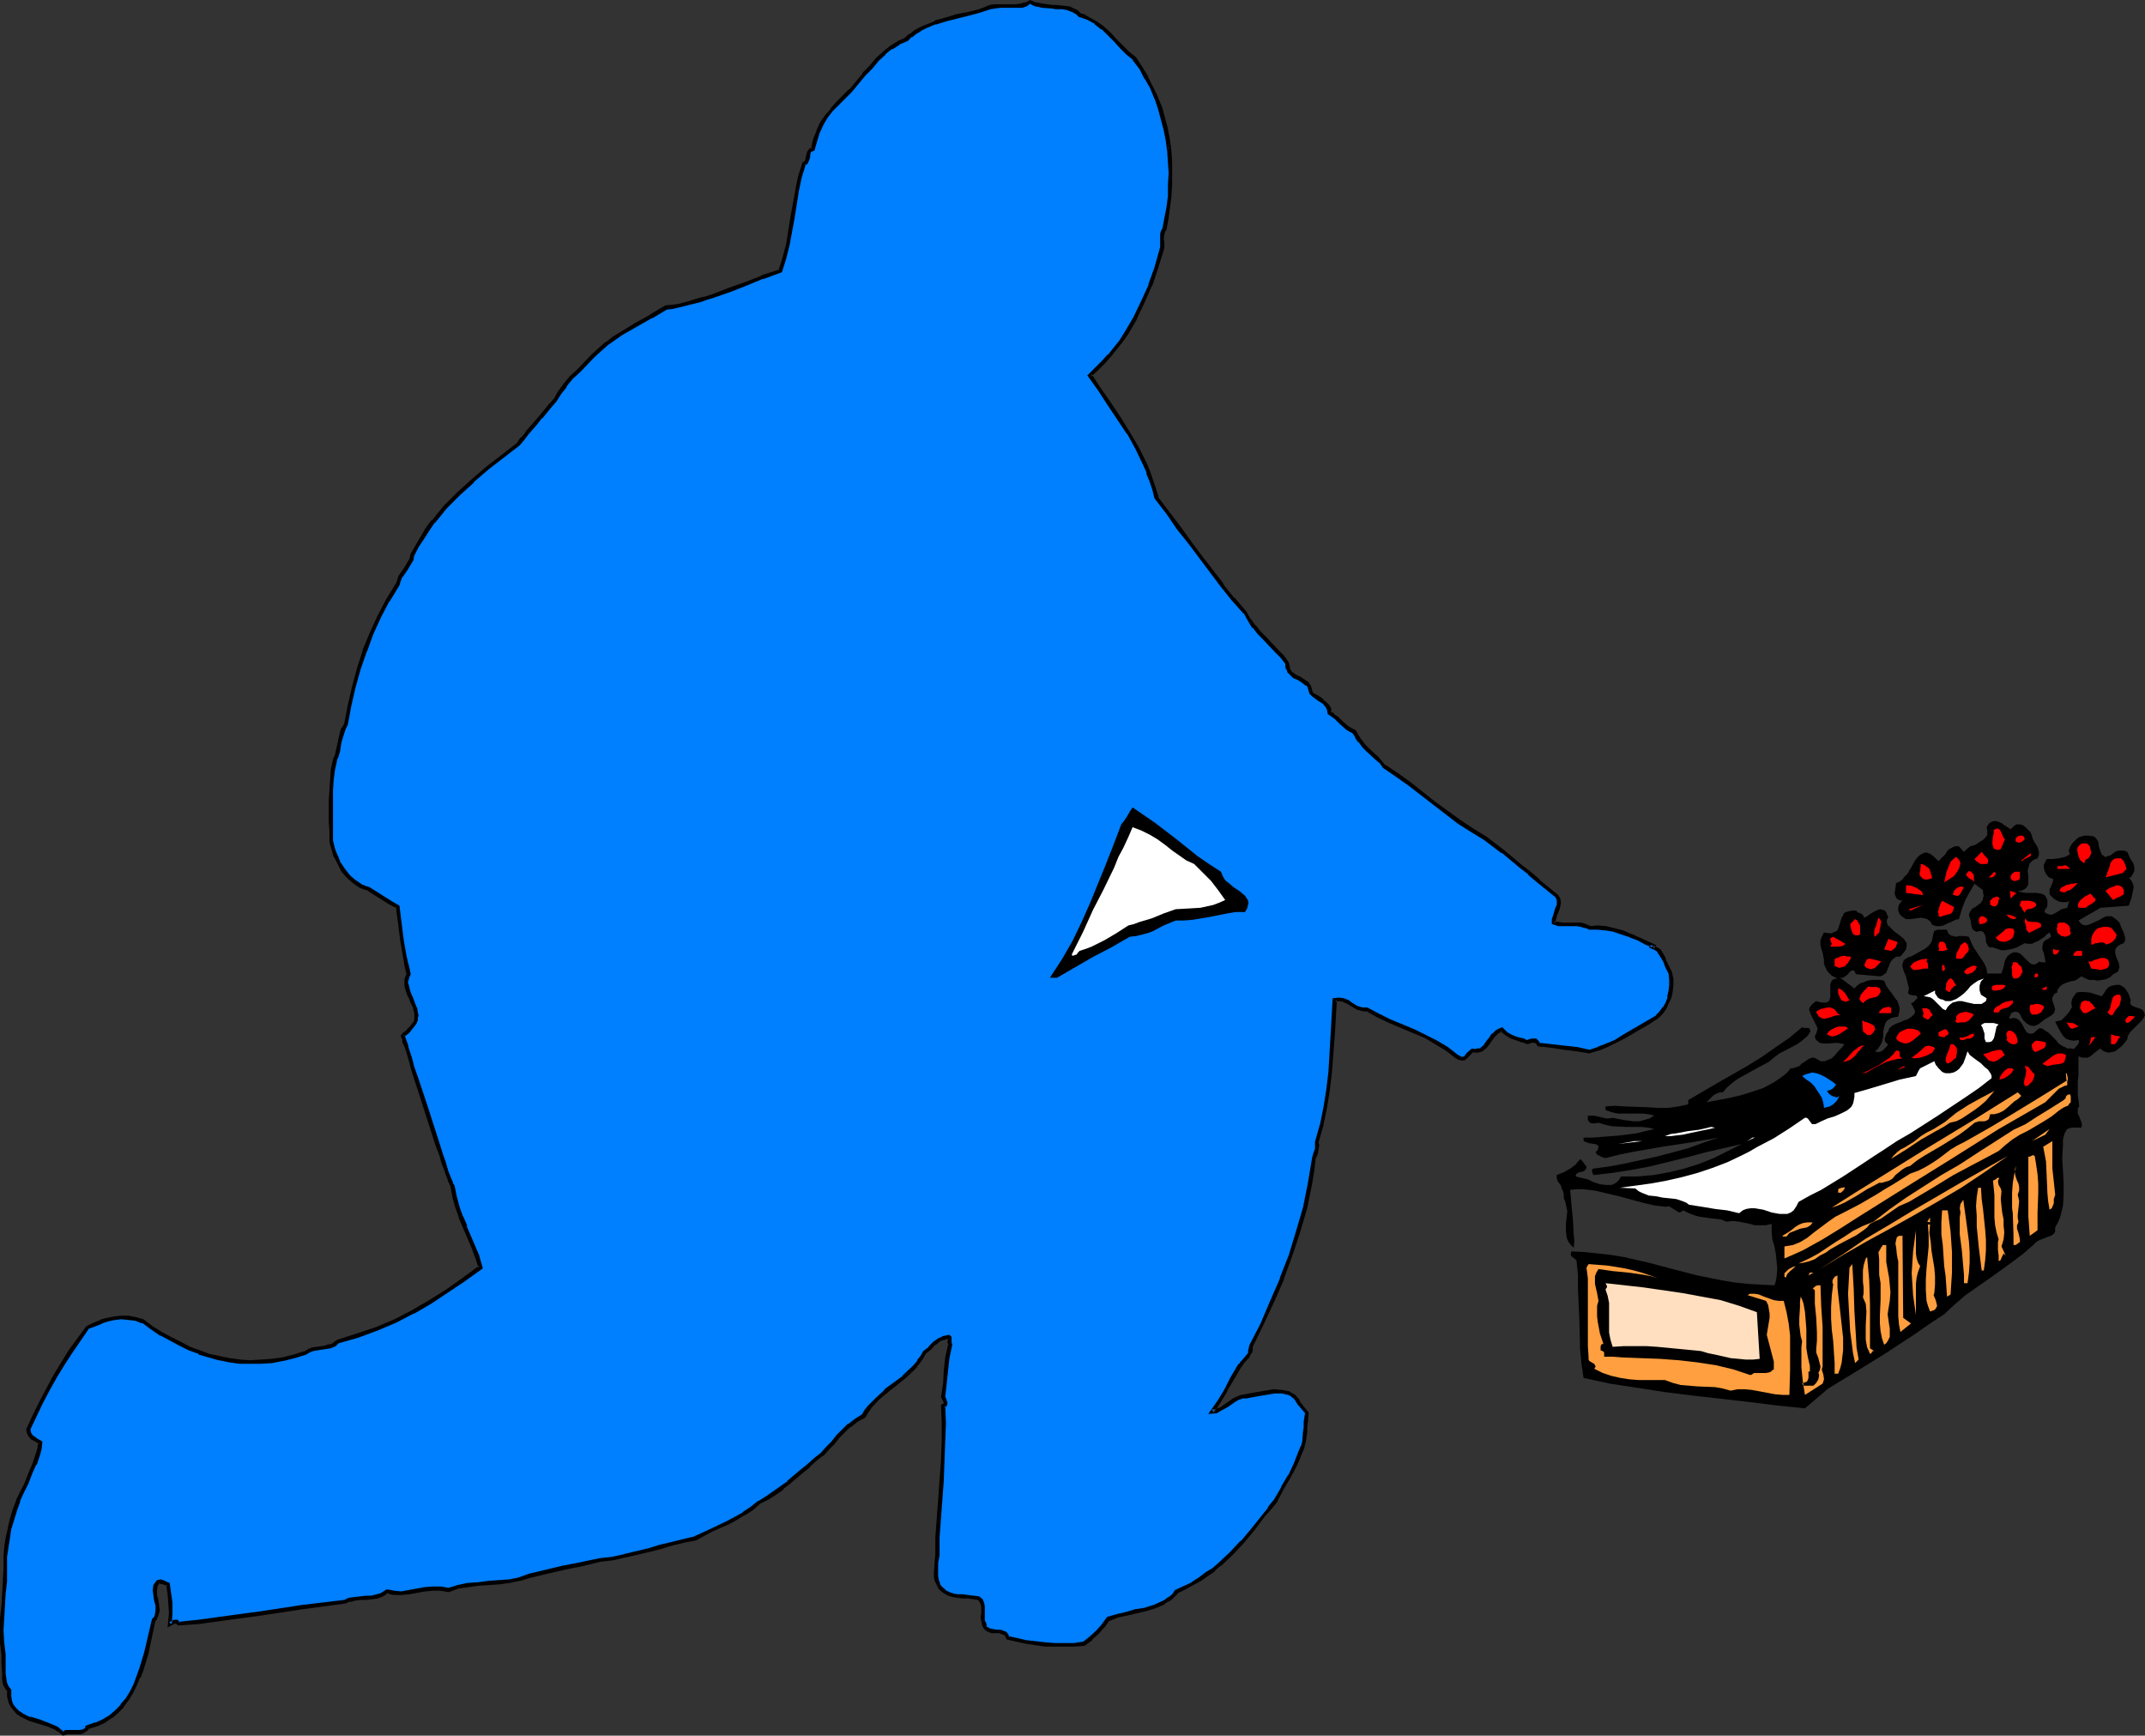 <?xml version="1.0" encoding="UTF-8" standalone="no"?>
<svg
   version="1.0"
   width="129.724mm"
   height="104.953mm"
   id="svg131"
   sodipodi:docname="Pet Funeral 2.wmf"
   xmlns:inkscape="http://www.inkscape.org/namespaces/inkscape"
   xmlns:sodipodi="http://sodipodi.sourceforge.net/DTD/sodipodi-0.dtd"
   xmlns="http://www.w3.org/2000/svg"
   xmlns:svg="http://www.w3.org/2000/svg">
  <rect width="100%" height="100%" fill="#333333" stroke="none"/>
  <sodipodi:namedview
     id="namedview131"
     pagecolor="#ffffff"
     bordercolor="#000000"
     borderopacity="0.25"
     inkscape:showpageshadow="2"
     inkscape:pageopacity="0.0"
     inkscape:pagecheckerboard="0"
     inkscape:deskcolor="#d1d1d1"
     inkscape:document-units="mm" />
  <defs
     id="defs1">
    <pattern
       id="WMFhbasepattern"
       patternUnits="userSpaceOnUse"
       width="6"
       height="6"
       x="0"
       y="0" />
  </defs>
  <path
     style="fill:#000000;fill-opacity:1;fill-rule:evenodd;stroke:none"
     d="m 459.59,189.531 0.646,-0.646 0.646,-0.485 h 0.808 l 0.646,0.162 0.646,0.485 0.485,0.485 0.646,0.646 0.323,0.808 0.162,0.646 0.323,0.646 0.808,1.293 0.162,0.485 0.162,0.646 v 0.646 l -0.323,0.808 -0.808,0.323 -0.485,0.323 -0.485,0.485 -0.162,0.485 -0.162,0.646 -0.162,0.485 0.162,1.293 v 1.131 0.646 l -0.162,0.485 -0.323,0.485 -0.485,0.323 -0.646,0.323 h -0.808 l 0.808,0.323 1.131,0.162 h 1.293 1.131 l 0.97,0.162 0.485,0.162 0.485,0.323 0.162,0.323 0.323,0.646 v 0.646 0.646 l -0.162,0.323 v 0.162 l -0.323,0.323 -0.162,0.323 v 0.323 l 0.162,0.162 0.646,0.323 0.646,0.162 0.485,-0.162 0.646,-0.323 1.293,-0.808 0.646,-0.162 0.646,-0.162 0.485,-1.616 -0.485,0.323 h -0.646 -0.646 l -0.646,-0.162 -0.646,-0.323 -0.485,-0.323 -0.97,-0.969 v -0.646 -0.485 l 0.323,-0.646 0.323,-0.808 0.162,-0.485 v -0.485 l -0.646,-0.162 -0.485,-0.323 -0.485,-0.646 -0.323,-0.646 -0.162,-0.646 v -0.808 l 0.323,-0.646 0.323,-0.646 h 1.293 l 1.454,-0.162 1.454,-0.323 0.646,-0.323 0.485,-0.323 -0.162,-0.323 -0.162,-0.485 0.162,-0.323 0.162,-0.485 0.485,-0.808 0.646,-0.646 0.485,-0.485 0.485,-0.323 1.131,-0.323 h 1.131 l 0.97,0.162 0.323,0.162 0.323,0.323 0.485,0.808 0.162,1.131 0.323,0.969 0.323,0.808 0.323,0.162 0.323,0.323 h 0.323 l 0.323,-0.162 0.646,-0.162 0.646,-0.485 0.646,-0.485 0.808,-0.162 h 0.97 l 0.808,0.323 0.646,1.454 0.808,1.293 0.162,0.808 v 0.808 l -0.323,0.646 -0.485,0.808 h -0.485 l 0.646,0.808 0.323,0.646 0.162,0.808 -0.162,0.808 -0.162,0.808 -0.162,0.808 -0.646,1.777 -6.464,0.485 -5.01,2.908 0.485,0.646 0.485,0.323 0.646,0.162 0.646,-0.162 0.485,-0.162 0.646,-0.323 1.131,-0.485 1.131,-0.646 0.646,-0.323 h 0.646 0.646 l 0.485,0.323 0.646,0.485 0.646,0.646 0.485,1.293 0.485,0.969 0.323,1.131 v 0.646 l -0.323,0.646 -0.808,0.323 -0.485,0.323 -0.323,0.323 -0.323,0.485 v 0.485 0.485 l 0.323,0.969 0.485,1.131 0.162,0.969 -0.162,0.485 -0.162,0.485 -0.485,0.323 -0.646,0.323 -0.646,0.646 -0.97,0.485 -0.97,0.162 -0.97,0.162 -0.808,-0.162 h -1.131 l -0.808,-0.323 -0.97,-0.485 -0.646,0.485 -0.808,0.485 -0.97,0.162 -0.97,0.323 -0.808,0.323 -0.646,0.485 -0.485,0.646 -0.162,0.323 v 0.485 l -0.485,0.162 -0.323,0.323 -0.162,0.323 -0.162,0.323 v 0.646 l 0.485,1.454 0.162,0.646 -0.162,0.323 v 0.323 l -0.323,0.323 -0.323,0.323 -0.808,0.485 -0.808,0.485 -0.808,0.646 -0.646,0.485 -0.808,0.323 h -0.646 l -0.485,-0.162 -0.323,-0.162 -0.485,-0.323 -0.323,-0.323 -0.323,-0.323 -0.323,-0.485 -0.485,-0.969 -0.323,-0.323 -0.485,-0.162 h -0.485 l -0.323,0.162 -0.323,0.162 -0.323,0.646 -0.162,0.323 0.162,0.323 0.646,-0.162 h 0.485 l 0.485,0.162 0.485,0.323 0.646,0.808 0.485,0.969 0.485,0.808 0.323,0.323 0.485,0.162 h 0.485 l 0.485,-0.162 0.485,-0.485 0.808,-0.646 0.646,0.162 0.485,0.323 0.97,0.646 1.616,1.616 0.646,0.808 0.97,0.646 0.485,0.162 0.485,0.323 h 0.485 0.646 l 0.323,0.162 0.323,-0.323 0.485,-0.485 0.323,-0.485 0.162,-0.323 -0.162,-0.485 -1.131,0.162 -0.97,-0.162 -0.808,-0.323 -0.646,-0.646 -0.485,-0.808 -0.485,-0.808 -0.808,-1.616 0.808,-0.162 0.646,-0.162 0.485,-0.485 0.485,-0.485 0.808,-0.969 0.646,-1.131 -0.162,-0.485 v -0.485 l 0.162,-0.808 0.485,-0.808 0.485,-0.646 0.808,-0.162 h 0.808 l 1.616,0.162 1.454,0.485 1.131,0.323 0.485,-0.646 0.485,-0.808 0.646,-0.646 0.323,-0.162 0.485,-0.162 0.97,-0.162 h 0.646 l 0.646,0.323 0.646,0.485 0.808,1.293 0.485,1.454 -0.162,0.646 0.323,0.485 0.646,0.323 0.97,0.323 0.485,0.162 0.485,0.323 0.323,0.485 0.162,0.646 -0.323,0.646 -0.485,0.646 -0.646,0.646 -0.646,0.646 -1.293,1.293 -0.485,0.808 -0.162,0.808 -0.485,0.646 -0.646,0.808 -0.808,0.646 -0.808,0.646 -0.808,0.162 -0.808,0.162 -0.485,-0.162 -0.485,-0.162 -0.485,-0.323 -0.323,-0.323 -1.131,0.808 -1.131,0.969 -0.646,0.323 h -0.646 -0.646 l -0.808,-0.323 v 2.908 1.454 l -0.162,1.454 v 2.908 l 0.162,1.293 0.162,1.454 -0.323,0.485 v 0.646 0.485 l 0.323,0.646 0.485,1.293 0.162,0.646 -0.162,0.646 h -2.262 l -0.485,0.162 -0.485,0.162 -0.323,0.485 -0.323,0.646 -0.323,1.293 v 1.293 l -0.162,2.908 0.162,2.747 0.162,2.908 v 2.747 l -0.162,2.585 -0.323,1.293 -0.323,1.293 -0.485,1.131 -0.646,1.131 v 0.485 0.485 l -0.162,0.323 -0.323,0.323 -0.485,0.323 -0.97,0.323 -0.808,0.323 -0.808,0.323 -0.808,0.485 -0.646,0.646 -2.424,2.101 -2.586,1.939 -5.171,3.716 -5.333,3.716 -2.424,2.101 -2.424,2.262 -3.232,2.101 -3.232,2.262 -6.626,4.363 -6.787,4.201 -6.626,4.039 -5.333,4.524 -6.302,-0.646 -6.464,-0.808 -12.766,-1.454 -6.464,-0.808 -6.302,-0.969 -6.302,-0.969 -5.979,-1.293 -0.485,-3.232 -0.323,-3.393 -0.162,-6.948 -0.323,-6.786 v -3.232 l -0.323,-3.232 -0.485,-0.485 -0.646,-0.485 -0.162,-0.162 v -0.323 -0.323 l 0.162,-0.323 3.07,0.162 3.07,0.323 2.909,0.323 2.909,0.485 5.656,1.293 5.494,1.454 5.656,1.454 5.656,1.131 2.909,0.485 3.07,0.323 2.909,0.162 3.07,0.162 0.323,-0.969 0.162,-0.969 0.162,-1.777 -0.162,-1.777 -0.162,-1.616 -0.323,-1.777 -0.485,-1.616 -0.162,-1.777 v -1.777 l -1.293,0.323 h -1.293 -1.293 l -1.131,-0.323 -2.424,-0.485 -1.293,-0.162 -1.616,0.162 -1.131,-0.485 -1.293,-0.162 -1.293,-0.162 -1.131,-0.162 -1.293,-0.162 -1.131,-0.323 -1.293,-0.485 -1.293,-0.646 -0.485,0.323 -0.485,0.162 -0.485,-0.323 -0.808,-0.485 -0.485,-0.323 -0.646,-0.323 -0.485,0.162 -2.747,-0.323 -2.747,-0.646 -5.333,-1.454 -2.747,-0.646 -2.747,-0.646 -2.747,-0.323 h -1.454 l -1.454,0.162 0.323,3.555 0.323,3.393 0.162,3.232 0.162,1.616 -0.162,1.454 -0.646,-0.646 -0.485,-0.646 -0.323,-0.646 -0.162,-0.485 -0.162,-1.454 v -1.616 l 0.162,-1.454 0.162,-1.454 -0.323,-1.454 -0.162,-0.808 -0.323,-0.646 v -0.808 l -0.162,-0.808 -0.323,-0.646 -0.162,-0.646 -0.808,-1.131 -0.162,-0.646 v -0.646 l 1.616,-0.646 1.454,-0.808 1.293,-0.969 0.485,-0.646 0.646,-0.646 v 0.162 l 0.323,0.323 0.485,0.646 0.485,0.646 v 0.323 l -0.162,0.323 -0.323,0.323 -0.323,0.162 -0.808,0.162 -0.646,0.323 -0.162,0.323 v 0.323 l 1.293,0.323 1.454,0.323 1.293,0.646 1.454,0.485 1.454,0.162 h 0.646 0.646 l 0.646,-0.323 0.485,-0.323 0.485,-0.485 0.485,-0.808 h 3.717 l 3.717,-0.323 3.555,-0.646 3.394,-0.808 3.555,-1.131 3.232,-1.293 3.232,-1.616 3.232,-1.616 -4.202,0.969 -4.202,0.969 -4.202,1.131 -8.565,2.101 -4.363,0.808 -4.202,0.646 -4.202,0.485 -0.162,-0.323 -0.162,-0.485 v -0.323 l 0.162,-0.323 3.555,-0.485 3.555,-0.646 3.717,-0.808 3.717,-0.808 3.717,-0.969 3.555,-0.969 3.555,-1.293 3.394,-1.131 -6.464,1.131 -6.464,0.969 -6.464,1.131 -3.232,0.646 -3.232,0.808 -0.646,-0.162 -0.646,-0.323 -0.646,-0.323 -0.162,-0.323 -0.162,-0.323 0.323,-0.162 0.162,-0.323 0.162,-0.485 v -0.323 l -0.323,-0.323 -0.646,-0.162 -1.131,-0.162 -0.485,-0.162 -0.485,-0.162 -0.323,-0.323 v -0.646 h 2.101 l 2.101,-0.162 4.04,-0.323 3.878,-0.485 1.939,-0.485 2.101,-0.485 -1.293,-0.323 -1.616,-0.162 h -3.232 l -3.555,-0.162 -1.454,-0.323 -1.616,-0.485 -0.808,0.162 h -0.646 l -0.485,-0.162 -0.485,-0.646 v -0.969 h 0.808 0.646 l 1.454,0.323 1.293,0.323 h 0.646 l 0.808,-0.162 2.424,0.485 2.424,0.323 h 1.293 l 1.131,-0.323 1.131,-0.323 1.131,-0.646 -1.293,-0.323 -1.293,-0.162 h -4.363 -1.454 l -1.454,-0.323 -1.293,-0.485 v -0.808 l 2.101,-0.162 2.424,0.162 4.848,0.162 2.586,0.162 h 2.424 l 2.262,-0.323 2.262,-0.485 v -0.969 l 6.626,-3.878 6.787,-3.878 3.394,-2.101 3.232,-2.262 3.07,-2.101 2.909,-2.424 0.646,0.162 h 0.646 0.323 l 0.162,0.323 0.162,0.323 -0.323,0.646 -0.485,0.646 -1.131,0.969 -1.131,0.808 -2.747,1.454 -1.293,0.646 -1.293,0.969 -1.131,0.969 -2.747,1.454 -2.909,1.616 -1.454,0.808 -1.293,0.969 -1.131,0.969 -0.97,1.131 h -0.646 l -0.485,0.162 -0.97,0.485 -0.808,0.808 -0.808,0.808 2.586,-0.485 2.586,-0.485 2.747,-0.646 2.586,-0.808 2.424,-0.808 2.424,-1.293 0.97,-0.646 1.131,-0.808 0.97,-0.808 0.808,-0.969 h 0.485 l 0.485,-0.162 0.97,-0.323 0.646,-0.646 0.808,-0.485 0.646,-0.485 0.808,-0.323 h 0.485 l 0.323,0.162 0.646,0.323 0.485,0.323 h 0.97 l 0.808,-0.323 0.808,-0.323 0.646,-0.646 1.131,-1.293 0.646,-0.646 0.485,-0.646 -0.808,-0.162 -0.97,-0.162 -1.939,0.162 h -1.131 l -0.808,-0.162 -0.808,-0.646 -0.162,-0.323 -0.162,-0.485 0.323,-0.646 0.162,-0.485 0.162,-0.646 -0.162,-0.485 -0.485,-0.969 -0.485,-0.969 -0.485,-0.969 -0.162,-0.485 -0.162,-0.485 0.162,-0.485 0.323,-0.485 0.485,-0.485 0.646,-0.485 1.131,0.323 h 0.808 0.485 l 0.485,-0.323 0.162,-0.323 0.162,-0.646 v -1.131 -1.293 -0.485 l 0.162,-0.485 0.323,-0.485 0.323,-0.162 0.646,-0.162 h 0.808 -0.646 l -0.646,-0.323 -0.646,-0.323 -0.485,-0.485 -0.485,-0.485 -0.323,-0.646 -0.323,-0.646 -0.162,-0.646 v -0.808 l -0.323,-1.616 -0.323,-0.969 -0.162,-0.808 v -0.969 l 0.323,-0.808 0.485,-0.969 1.131,0.162 h 0.646 l 0.646,-0.323 0.485,-0.162 0.323,-0.485 0.162,-0.485 0.323,-0.969 0.323,-1.131 0.323,-0.485 0.162,-0.485 0.485,-0.323 0.646,-0.162 0.808,-0.162 h 0.97 l 0.162,0.323 0.323,0.162 0.485,0.162 0.485,0.323 0.162,0.323 0.162,0.323 0.646,-0.323 0.646,-0.485 0.808,-0.485 0.646,-0.323 0.808,-0.323 0.808,0.162 0.323,0.162 0.323,0.323 0.162,0.485 0.323,0.646 -0.323,0.646 v 0.646 l 0.162,0.485 0.485,0.485 0.97,0.969 0.646,0.485 0.646,0.485 0.97,0.808 0.323,0.485 0.323,0.485 v 0.646 l -0.162,0.808 -0.485,0.646 -0.808,0.969 h -0.646 l -0.485,0.162 -0.646,0.485 -0.485,0.646 -0.323,0.808 -0.646,1.616 -0.646,0.485 -0.323,0.162 -0.323,0.162 -5.494,-0.485 -0.323,-0.323 v -0.323 l -0.323,-0.162 -0.162,-0.162 -0.323,0.162 -0.485,0.323 -0.323,0.485 -0.646,0.485 -0.485,0.323 h -0.646 l 3.232,2.424 0.646,-0.646 0.646,-0.485 0.97,-0.323 0.808,-0.323 0.97,-0.162 h 0.808 0.97 l 0.97,0.162 0.485,1.131 0.646,0.969 0.646,0.808 0.323,0.485 0.323,0.485 0.646,0.808 0.323,0.969 0.162,0.646 v 0.485 l -0.162,0.646 -0.162,0.808 -0.97,0.162 -0.646,0.162 -0.485,0.323 -0.485,0.323 -0.323,0.485 -0.162,0.485 -0.323,1.293 v 1.293 l -0.323,1.293 -0.323,0.646 -0.323,0.485 -0.323,0.485 -0.646,0.485 0.646,0.162 h 0.323 l 0.485,-0.162 0.323,-0.162 0.808,-0.808 0.485,-0.646 -0.323,-0.162 -0.323,-0.323 -0.162,-0.323 v -0.485 l 0.323,-0.969 0.162,-0.323 0.323,-0.323 0.162,-0.646 0.485,-0.485 0.485,-0.323 0.646,-0.323 1.293,-0.485 0.646,-0.323 0.646,-0.162 0.97,-0.646 0.323,-0.323 0.323,-0.323 0.162,-0.485 -0.162,-0.485 -0.323,-0.646 -0.485,-0.808 0.485,-0.162 0.323,-0.323 0.646,-0.646 v -0.323 l -0.323,-0.323 h -0.162 -0.485 l -0.646,-0.162 -0.323,-0.162 -0.162,-0.323 0.162,-0.646 v -0.485 l -0.323,-1.293 -0.323,-1.293 -0.485,-1.131 -0.323,-1.131 v -0.485 l 0.162,-0.485 0.162,-0.485 0.485,-0.323 0.485,-0.323 0.646,-0.162 1.778,-0.969 0.808,-0.485 0.646,-0.323 0.808,-0.646 0.485,-0.646 0.323,-0.646 0.162,-0.969 0.162,-0.646 0.162,-0.485 0.323,-0.162 0.485,-0.162 h 1.131 0.97 l 0.162,0.485 0.162,0.323 0.485,0.485 0.646,0.162 0.646,0.162 0.646,-0.162 h 0.808 0.646 l 0.808,0.162 0.485,1.131 0.485,1.131 1.293,1.939 1.293,1.939 0.485,1.131 0.162,1.131 h 3.232 l 0.485,-1.454 0.323,-1.454 0.323,-0.646 0.323,-0.485 0.646,-0.485 0.646,-0.323 h 0.485 0.323 l 0.808,0.323 0.646,0.646 1.293,1.293 0.646,0.485 h 0.808 l 0.485,-0.323 0.485,-0.323 0.323,0.162 h 0.646 l 0.323,0.162 v -0.646 l -0.162,-0.808 -0.162,-0.808 -0.323,-0.808 v -0.808 l 0.162,-0.646 0.162,-0.323 0.323,-0.323 0.323,-0.162 0.323,-0.162 0.485,-0.323 0.162,-0.162 v -0.323 l -0.323,-0.646 -0.485,0.323 -0.646,0.646 -1.454,0.969 -0.808,0.323 -0.646,0.323 h -0.97 l -0.646,-0.162 -1.778,0.969 -0.97,0.323 -0.808,0.162 -0.97,0.162 h -0.808 l -0.97,-0.323 -0.97,-0.323 h -0.646 l -0.323,-0.162 -0.162,-0.162 -0.162,-0.323 -0.323,-0.646 v -0.808 l -0.162,-0.646 -0.323,-0.646 -0.162,-0.162 -0.323,-0.162 h -0.485 l -0.646,0.162 -0.646,-0.323 -0.323,-0.323 -0.162,-0.485 -0.162,-0.646 v -0.485 l -0.323,-1.131 -0.162,-0.485 0.323,-0.808 0.485,-0.646 0.646,-0.323 0.646,-0.485 0.646,-0.485 0.485,-0.808 v -0.323 l 0.162,-0.485 -0.162,-0.646 v -0.646 l -1.939,-1.454 -1.131,1.939 -0.97,1.777 -0.808,2.101 -0.646,2.262 -0.808,0.162 -0.646,0.323 -1.454,0.646 -0.646,0.323 -0.808,0.162 h -0.808 l -0.97,-0.323 -0.323,-0.646 -0.323,-0.323 -0.485,-0.323 -0.485,-0.162 -0.97,-0.162 -1.131,0.162 -1.131,0.162 h -1.131 l -0.485,-0.323 -0.485,-0.323 -0.485,-0.485 -0.323,-0.808 v -0.646 l 0.162,-0.646 0.323,-0.485 0.485,-0.485 -0.808,-0.162 -0.485,-0.323 -0.323,-0.646 -0.162,-0.485 0.162,-1.131 0.162,-1.293 0.808,-0.323 0.646,-0.485 0.485,-0.646 0.646,-0.646 0.97,-1.616 0.323,-0.646 0.485,-0.808 0.485,-0.646 0.485,-0.485 0.485,-0.323 0.646,-0.323 h 0.646 l 0.808,0.323 0.808,0.646 0.485,0.485 0.485,0.485 1.131,-1.131 0.485,-0.485 0.323,-0.646 0.485,-0.485 0.646,-0.323 0.646,-0.323 h 0.97 l 1.131,1.293 0.646,-0.646 0.808,-0.646 1.131,-0.323 0.97,-0.646 0.808,-0.485 0.646,-0.646 0.323,-0.485 v -0.485 -0.646 l -0.162,-0.646 0.323,-0.485 0.323,-0.485 0.323,-0.162 0.323,-0.162 0.646,-0.162 0.646,0.162 0.808,0.323 0.646,0.485 z"
     id="path1" />
  <path
     style="fill:#ff0000;fill-opacity:1;fill-rule:evenodd;stroke:none"
     d="m 458.297,191.793 -0.97,2.262 v 0 l -0.485,0.162 h -0.485 l -0.323,-0.162 -0.323,-0.162 -0.162,-0.485 -0.162,-0.646 0.162,-1.616 0.162,-0.646 v -0.808 l 0.323,-0.162 0.323,-0.162 h 0.323 l 0.323,0.162 0.323,0.485 0.162,0.323 0.485,1.131 z"
     id="path2" />
  <path
     style="fill:#ff0000;fill-opacity:1;fill-rule:evenodd;stroke:none"
     d="m 462.822,191.793 -0.162,0.162 -0.162,0.162 -0.485,0.323 -0.646,0.162 -0.323,-0.162 -0.323,-0.162 v -0.485 l 0.162,-0.323 0.323,-0.323 0.485,-0.162 h 0.323 0.323 l 0.323,0.323 z"
     id="path3" />
  <path
     style="fill:#ff0000;fill-opacity:1;fill-rule:evenodd;stroke:none"
     d="m 478.012,195.024 -0.162,0.323 -0.162,0.323 -0.323,0.485 -0.646,0.323 -0.323,0.808 -0.485,-0.323 -0.485,-0.485 -0.323,-0.808 -0.162,-0.646 -0.162,-0.808 0.162,-0.646 0.646,-0.646 0.323,-0.162 h 0.323 0.485 0.323 l 0.323,0.323 0.323,0.323 z"
     id="path4" />
  <path
     style="fill:#ff0000;fill-opacity:1;fill-rule:evenodd;stroke:none"
     d="m 454.257,197.448 h -0.808 -0.808 l -0.646,-0.485 -0.323,-0.162 -0.323,-0.485 1.616,-1.616 0.162,0.162 0.485,0.646 0.323,0.323 0.323,0.323 0.162,0.323 v 0.485 z"
     id="path5" />
  <path
     style="fill:#ff0000;fill-opacity:1;fill-rule:evenodd;stroke:none"
     d="m 462.337,196.802 -0.323,-0.162 2.101,-1.616 0.162,0.323 -0.162,0.323 -0.323,0.162 -0.646,0.323 -0.646,0.323 z"
     id="path6" />
  <path
     style="fill:#ff0000;fill-opacity:1;fill-rule:evenodd;stroke:none"
     d="m 446.662,200.195 -2.262,1.454 0.162,-0.646 0.162,-0.808 0.162,-0.808 0.323,-0.808 0.323,-0.808 0.323,-0.808 0.646,-0.646 0.646,-0.485 0.485,0.485 0.323,0.485 0.162,0.485 -0.162,0.646 -0.162,0.485 -0.323,0.646 z"
     id="path7" />
  <path
     style="fill:#ff0000;fill-opacity:1;fill-rule:evenodd;stroke:none"
     d="m 486.092,198.579 -0.485,0.485 -0.485,0.485 -1.293,0.323 -1.293,0.323 -1.293,0.323 0.323,-0.646 0.162,-0.646 0.323,-0.646 0.323,-1.293 0.323,-0.485 0.485,-0.485 0.646,-0.162 h 0.646 0.323 l 0.323,0.323 0.323,0.323 0.323,0.808 z"
     id="path8" />
  <path
     style="fill:#ff0000;fill-opacity:1;fill-rule:evenodd;stroke:none"
     d="m 441.652,200.68 -0.485,0.162 -0.646,0.162 h -0.485 l -0.485,-0.162 -0.323,-0.323 -0.323,-0.323 -0.162,-0.485 0.162,-0.646 0.162,-1.616 0.646,0.162 0.485,0.323 0.485,0.323 0.323,0.323 0.323,0.969 z"
     id="path9" />
  <path
     style="fill:#ff0000;fill-opacity:1;fill-rule:evenodd;stroke:none"
     d="m 473.164,198.579 h -2.909 v -0.323 -0.162 l 0.162,-0.162 h 0.808 0.323 l 0.162,-0.162 h 0.485 l 0.323,0.162 0.323,0.323 z"
     id="path10" />
  <path
     style="fill:#ff0000;fill-opacity:1;fill-rule:evenodd;stroke:none"
     d="m 451.187,200.68 v 0.969 l -0.162,-0.323 -0.323,-0.323 -0.485,-0.162 -0.323,-0.323 -0.323,-0.323 -0.162,-0.323 0.162,-0.323 0.162,-0.162 0.323,-0.323 0.485,0.162 0.323,0.323 0.323,0.485 z"
     id="path11" />
  <path
     style="fill:#ff0000;fill-opacity:1;fill-rule:evenodd;stroke:none"
     d="m 456.196,199.548 -0.162,0.485 -0.323,0.323 -0.485,0.162 h -0.646 l 1.293,-1.293 z"
     id="path12" />
  <path
     style="fill:#ff0000;fill-opacity:1;fill-rule:evenodd;stroke:none"
     d="m 461.691,199.225 v 0.808 0.646 l -0.162,0.323 -0.323,0.162 -0.485,0.162 h -0.485 l -0.485,-0.323 -0.162,-0.323 v -0.485 l 0.162,-0.323 0.323,-0.323 0.485,-0.323 h 0.485 z"
     id="path13" />
  <path
     style="fill:#ff0000;fill-opacity:1;fill-rule:evenodd;stroke:none"
     d="m 474.942,201.811 -0.808,0.808 -0.97,0.808 -0.646,0.162 -0.485,0.323 h -0.646 l -0.646,-0.323 0.162,-0.323 0.323,-0.485 0.485,-0.162 0.485,-0.323 1.293,-0.323 z"
     id="path14" />
  <path
     style="fill:#ff0000;fill-opacity:1;fill-rule:evenodd;stroke:none"
     d="m 439.551,204.557 -3.878,-0.485 v -1.777 l 1.293,0.162 1.131,0.485 0.97,0.646 0.323,0.323 z"
     id="path15" />
  <path
     style="fill:#ff0000;fill-opacity:1;fill-rule:evenodd;stroke:none"
     d="m 485.446,203.426 v 0.485 0.485 l -0.323,0.162 -0.485,0.323 -0.808,0.323 -0.808,0.485 -1.778,-2.101 0.485,-0.323 0.485,-0.323 1.293,-0.485 0.485,-0.162 0.646,0.162 0.485,0.323 z"
     id="path16" />
  <path
     style="fill:#ff0000;fill-opacity:1;fill-rule:evenodd;stroke:none"
     d="m 448.924,202.78 -0.485,0.808 -0.323,0.646 -0.323,0.323 -0.162,0.162 h -0.485 l -0.485,-0.162 -0.323,-0.162 0.323,-0.808 0.646,-0.646 0.323,-0.162 0.485,-0.162 h 0.323 z"
     id="path17" />
  <path
     style="fill:#ff0000;fill-opacity:1;fill-rule:evenodd;stroke:none"
     d="m 459.59,205.365 -0.162,-1.777 1.454,0.485 z"
     id="path18" />
  <path
     style="fill:#ff0000;fill-opacity:1;fill-rule:evenodd;stroke:none"
     d="m 478.982,205.365 v 0.323 l -0.162,0.323 -0.646,0.485 -0.808,0.485 -0.646,0.485 h -1.616 l -0.162,-0.646 0.162,-0.485 0.323,-0.485 0.323,-0.323 0.808,-0.646 0.97,-0.485 0.162,-0.162 0.323,0.162 0.162,0.162 0.323,0.485 z"
     id="path19" />
  <path
     style="fill:#ff0000;fill-opacity:1;fill-rule:evenodd;stroke:none"
     d="m 456.843,205.042 0.162,0.323 -0.162,0.323 -0.162,0.808 -0.323,0.485 -0.323,0.162 h -0.323 l -0.485,-0.162 -0.323,-0.323 v -0.323 -0.485 l 0.323,-0.323 0.323,-0.323 0.485,-0.162 0.323,-0.162 z"
     id="path20" />
  <path
     style="fill:#ff0000;fill-opacity:1;fill-rule:evenodd;stroke:none"
     d="m 446.662,207.304 -0.162,0.485 -0.162,0.485 -0.323,0.485 -0.485,0.162 -1.131,0.323 -0.97,0.323 -0.323,-0.323 v -0.485 l -0.162,-0.323 0.162,-0.485 0.323,-1.131 0.485,-0.969 z"
     id="path21" />
  <path
     style="fill:#ff0000;fill-opacity:1;fill-rule:evenodd;stroke:none"
     d="m 465.246,206.335 0.162,0.323 v 0.323 l -0.323,0.323 -0.323,0.162 -0.323,0.162 -0.97,0.162 -0.485,0.323 -0.162,0.485 -0.485,-0.646 -0.323,-0.646 -0.323,-0.323 v -0.323 l 0.162,-0.323 0.162,-0.485 h 1.778 l 0.808,0.162 z"
     id="path22" />
  <path
     style="fill:#ff0000;fill-opacity:1;fill-rule:evenodd;stroke:none"
     d="m 436.32,207.789 3.232,-0.969 -2.909,1.293 z"
     id="path23" />
  <path
     style="fill:#ff0000;fill-opacity:1;fill-rule:evenodd;stroke:none"
     d="m 454.257,210.374 -0.323,0.485 -0.485,0.162 -0.485,0.162 h -0.485 l -0.162,-0.646 v -0.485 l 0.162,-0.323 0.323,-0.323 h 0.485 l 0.323,0.162 0.485,0.323 z"
     id="path24" />
  <path
     style="fill:#ff0000;fill-opacity:1;fill-rule:evenodd;stroke:none"
     d="m 460.883,209.728 -0.323,0.323 h -0.323 l -0.646,-0.162 -0.485,-0.323 -0.485,-0.485 h 0.646 l 0.646,0.162 z"
     id="path25" />
  <path
     style="fill:#ff0000;fill-opacity:1;fill-rule:evenodd;stroke:none"
     d="m 466.539,211.828 -2.586,1.293 h -0.323 l -0.162,-0.323 -0.323,-0.323 v -0.646 l -0.323,-1.131 v -1.131 0.323 l 0.162,0.162 0.485,0.485 0.646,0.162 h 0.646 0.646 l 0.646,0.162 0.485,0.323 v 0.323 z"
     id="path26" />
  <path
     style="fill:#ff0000;fill-opacity:1;fill-rule:evenodd;stroke:none"
     d="m 429.532,213.121 -0.97,0.969 -0.162,-0.323 v -0.323 -0.646 l 0.162,-0.646 0.323,-0.646 0.162,-0.808 0.162,-0.485 0.162,-0.485 0.323,0.323 0.162,0.323 0.162,0.323 -0.162,0.485 v 0.485 l -0.162,0.485 z"
     id="path27" />
  <path
     style="fill:#ff0000;fill-opacity:1;fill-rule:evenodd;stroke:none"
     d="m 425.169,213.606 -0.485,0.162 h -0.485 l -0.485,-0.162 -0.323,-0.485 -0.323,-0.969 -0.162,-0.969 1.131,-1.131 0.485,0.323 0.162,0.323 0.485,0.808 v 1.131 z"
     id="path28" />
  <path
     style="fill:#ff0000;fill-opacity:1;fill-rule:evenodd;stroke:none"
     d="m 473.164,212.798 0.162,0.323 v 0.323 l -0.162,0.162 -0.162,0.162 -0.485,0.162 -0.323,0.162 -0.97,-0.162 -0.646,-0.485 -0.323,-0.323 v -0.323 l -0.162,-0.485 0.162,-0.485 v -0.323 -0.323 l 0.485,-0.323 h 0.485 0.646 l 0.646,0.323 0.485,0.485 0.162,0.485 z"
     id="path29" />
  <path
     style="fill:#ff0000;fill-opacity:1;fill-rule:evenodd;stroke:none"
     d="m 483.83,213.606 -0.323,0.969 -0.646,0.646 -0.485,0.323 -0.97,0.323 -0.323,-0.323 -0.485,-0.162 h -0.485 l -0.646,0.162 h -0.485 l -0.323,0.162 -0.323,0.162 h -0.323 v -0.646 -0.646 l 0.162,-0.646 0.323,-0.646 0.323,-0.485 0.646,-0.646 0.646,-0.162 0.646,-0.162 h 0.646 0.485 l 0.485,0.162 0.323,0.162 0.485,0.646 z"
     id="path30" />
  <path
     style="fill:#ff0000;fill-opacity:1;fill-rule:evenodd;stroke:none"
     d="m 460.236,212.313 0.162,0.485 v 0.485 l -0.162,0.485 -0.162,0.485 -0.323,0.323 -0.485,0.323 -0.485,0.162 -0.485,0.162 h -0.646 l -0.646,-0.162 -0.485,-0.323 -0.323,-0.485 0.808,-0.646 0.97,-0.808 0.485,-0.485 0.646,-0.162 h 0.485 z"
     id="path31" />
  <path
     style="fill:#ff0000;fill-opacity:1;fill-rule:evenodd;stroke:none"
     d="m 421.776,215.706 -0.323,0.323 -0.323,0.162 -0.97,0.162 h -0.97 -0.485 -0.323 l 0.162,-0.323 0.162,-0.323 -0.323,-0.808 v -0.162 -0.323 l 0.323,-0.162 0.323,-0.162 0.808,0.485 0.646,0.323 z"
     id="path32" />
  <path
     style="fill:#ff0000;fill-opacity:1;fill-rule:evenodd;stroke:none"
     d="m 433.572,215.221 0.162,0.162 -0.162,0.323 -0.162,0.646 -0.485,0.485 -0.646,0.485 -0.808,-0.162 -0.808,-0.162 0.97,-2.424 z"
     id="path33" />
  <path
     style="fill:#ff0000;fill-opacity:1;fill-rule:evenodd;stroke:none"
     d="m 445.207,216.999 -0.97,0.323 h -0.485 -0.646 l 0.162,-0.646 -0.162,-0.323 v -0.323 l 0.162,-0.646 0.162,-0.162 h 0.162 0.485 l 0.323,0.162 0.162,0.162 0.162,0.323 0.162,0.646 0.162,0.323 z"
     id="path34" />
  <path
     style="fill:#ff0000;fill-opacity:1;fill-rule:evenodd;stroke:none"
     d="m 450.055,216.999 -0.323,0.646 -0.485,0.485 -0.323,0.485 -0.485,0.485 h -1.293 v -0.646 l 0.162,-0.808 0.485,-0.808 0.323,-0.808 0.646,-0.485 0.162,-0.162 h 0.323 l 0.162,0.162 0.323,0.323 0.162,0.485 z"
     id="path35" />
  <path
     style="fill:#ff0000;fill-opacity:1;fill-rule:evenodd;stroke:none"
     d="m 470.74,216.999 -0.162,0.485 -0.323,0.485 -0.323,0.162 h -0.323 l -0.323,-0.162 v -1.131 l 0.808,0.323 h 0.323 z"
     id="path36" />
  <path
     style="fill:#ff0000;fill-opacity:1;fill-rule:evenodd;stroke:none"
     d="m 475.911,218.453 h -1.939 v -0.485 l 0.162,-0.162 0.485,-0.485 h 0.646 0.646 z"
     id="path37" />
  <path
     style="fill:#ff0000;fill-opacity:1;fill-rule:evenodd;stroke:none"
     d="m 423.068,218.615 v 0.323 l -0.162,0.323 -0.646,0.969 -0.323,0.323 -0.323,0.323 -0.646,0.162 -0.485,0.162 -0.485,-0.162 -0.323,-0.162 h -0.162 l -0.162,-0.162 v -0.323 -0.323 -0.485 -0.323 l 0.323,-0.323 h 0.323 l 0.646,-0.323 0.646,-0.162 h 0.485 l 0.485,0.162 h 0.485 z"
     id="path38" />
  <path
     style="fill:#ff0000;fill-opacity:1;fill-rule:evenodd;stroke:none"
     d="m 430.017,219.746 -0.646,0.646 -0.808,0.808 -0.485,0.162 -0.485,0.162 -0.485,-0.162 -0.485,-0.162 -0.323,-0.323 -0.162,-0.323 0.162,-0.323 0.162,-0.485 0.162,-0.323 0.162,-0.162 0.323,-0.162 h 0.323 l 1.454,0.323 z"
     id="path39" />
  <path
     style="fill:#ff0000;fill-opacity:1;fill-rule:evenodd;stroke:none"
     d="m 440.521,219.099 -0.162,0.646 0.323,0.485 v 0.485 0.646 h -0.485 -0.485 l -0.646,0.162 -1.131,0.162 h -0.485 l -0.485,-0.323 -0.323,-0.485 0.646,-0.808 0.97,-0.485 0.97,-0.323 z"
     id="path40" />
  <path
     style="fill:#ff0000;fill-opacity:1;fill-rule:evenodd;stroke:none"
     d="m 482.052,220.715 -0.323,0.485 -0.323,0.162 -0.646,0.162 -0.485,0.162 -0.97,-0.162 -1.293,-0.162 -0.646,-1.616 h 0.646 l 0.646,-0.323 1.616,-0.485 h 0.808 l 0.646,0.323 0.162,0.162 0.162,0.323 v 0.485 z"
     id="path41" />
  <path
     style="fill:#ff0000;fill-opacity:1;fill-rule:evenodd;stroke:none"
     d="m 462.337,222.008 -0.485,0.969 -0.485,0.485 -0.485,0.162 h -0.485 l -0.323,-0.162 v -0.162 l -0.162,-0.485 v -1.293 l -0.162,-0.323 0.162,-0.485 0.162,-0.323 v -0.323 l 0.162,-0.162 h 0.485 l 0.485,0.162 0.323,0.485 0.485,0.323 0.162,0.646 z"
     id="path42" />
  <path
     style="fill:#ff0000;fill-opacity:1;fill-rule:evenodd;stroke:none"
     d="m 444.561,220.715 -0.162,0.162 0.162,0.323 v 0.323 l -0.162,0.323 h -0.485 v -1.293 h 0.323 z"
     id="path43" />
  <path
     style="fill:#ff0000;fill-opacity:1;fill-rule:evenodd;stroke:none"
     d="m 451.833,220.877 -0.162,0.485 -0.162,0.323 -0.808,0.646 -0.485,0.162 -0.485,0.162 -0.485,-0.162 -0.323,-0.485 0.646,-0.646 0.646,-0.323 0.646,-0.323 h 0.485 z"
     id="path44" />
  <path
     style="fill:#ff0000;fill-opacity:1;fill-rule:evenodd;stroke:none"
     d="m 465.731,222.493 0.162,0.323 v 0.162 l -0.162,0.323 h -0.323 l -0.323,0.162 v -0.485 -0.323 l 0.323,-0.162 z"
     id="path45" />
  <path
     style="fill:#ff0000;fill-opacity:1;fill-rule:evenodd;stroke:none"
     d="m 447.147,225.239 -0.485,0.162 -0.323,0.323 -0.323,0.323 -0.162,0.323 -0.162,0.323 h -0.323 l -0.162,-0.162 -0.485,-0.323 0.162,-1.454 0.323,-0.646 0.162,-0.162 0.323,-0.323 h 0.323 l 0.162,0.162 0.323,0.323 0.323,0.646 z"
     id="path46" />
  <path
     style="fill:#ffffff;fill-opacity:1;fill-rule:evenodd;stroke:none"
     d="m 452.803,227.34 1.293,0.808 -0.162,0.646 -0.485,0.323 -0.485,0.323 h -0.485 -0.646 -0.646 l -0.646,-0.162 -0.808,-0.162 -1.293,-0.323 h -0.808 l -0.646,0.162 -0.646,0.162 -0.646,0.485 -0.485,0.485 -0.485,0.808 -0.646,-0.323 -0.485,-0.485 -1.131,-1.131 -0.485,-0.485 -0.646,-0.485 -0.646,-0.162 -0.97,-0.162 2.586,-1.293 v 0.646 l 0.323,0.485 0.323,0.485 0.485,0.323 0.646,0.162 0.646,0.323 h 1.131 l 1.293,-0.485 0.97,-0.646 0.808,-0.646 0.808,-0.808 0.646,-0.808 0.808,-0.646 0.97,-0.646 1.293,-0.485 -0.323,0.323 -0.323,0.323 -0.323,0.969 v 1.131 l 0.162,0.485 z"
     id="path47" />
  <path
     style="fill:#ff0000;fill-opacity:1;fill-rule:evenodd;stroke:none"
     d="m 458.459,225.239 -0.485,0.646 -0.646,0.323 -0.97,0.162 h -0.808 l -0.323,-0.485 0.162,-0.485 0.323,-0.162 0.485,-0.162 h 1.131 0.646 z"
     id="path48" />
  <path
     style="fill:#ff0000;fill-opacity:1;fill-rule:evenodd;stroke:none"
     d="m 429.856,226.37 v 0.323 l -0.162,0.323 -0.323,0.485 -0.485,0.323 -0.646,0.162 -0.808,0.162 -0.646,0.323 -0.485,0.323 -0.485,0.485 -0.485,-0.485 -0.323,-0.485 0.162,-0.485 0.162,-0.485 0.808,-0.969 0.97,-0.969 0.323,0.162 h 0.323 0.485 0.808 l 0.323,0.162 0.323,0.162 z"
     id="path49" />
  <path
     style="fill:#ff0000;fill-opacity:1;fill-rule:evenodd;stroke:none"
     d="m 467.831,226.209 h -0.97 v -0.323 l 0.323,-0.162 0.323,-0.162 0.323,-0.162 z"
     id="path50" />
  <path
     style="fill:#ff0000;fill-opacity:1;fill-rule:evenodd;stroke:none"
     d="m 422.745,228.632 -0.485,0.162 -0.323,0.162 -0.485,-0.162 -0.485,-0.162 -0.323,-0.485 -0.485,-1.131 v -1.131 l 0.485,0.162 0.485,0.323 0.646,0.646 0.485,0.808 z"
     id="path51" />
  <path
     style="fill:#ff0000;fill-opacity:1;fill-rule:evenodd;stroke:none"
     d="m 482.86,232.026 h -0.323 l -0.323,-0.162 -0.485,-0.485 0.323,-0.485 0.323,-0.646 0.162,-0.808 0.162,-0.646 0.162,-0.646 0.323,-0.485 0.646,-0.323 h 0.323 0.485 l 0.162,0.646 v 0.485 l -0.162,0.646 -0.162,0.646 -0.97,1.131 z"
     id="path52" />
  <path
     style="fill:#ff0000;fill-opacity:1;fill-rule:evenodd;stroke:none"
     d="m 460.075,228.632 v 0.646 l -0.323,0.323 -0.323,0.323 -0.485,0.323 -1.293,0.323 -0.485,0.323 -0.323,0.485 h -1.131 v -0.323 l 0.162,-0.485 0.485,-0.485 0.646,-0.323 0.646,-0.485 0.808,-0.323 0.808,-0.162 z"
     id="path53" />
  <path
     style="fill:#ff0000;fill-opacity:1;fill-rule:evenodd;stroke:none"
     d="m 478.982,230.41 -0.97,0.485 -0.808,0.485 -0.323,0.162 h -0.485 l -0.323,-0.162 -0.323,-0.485 -0.162,-0.323 -0.162,-0.162 0.162,-0.808 0.162,-0.485 0.162,-0.162 0.323,-0.162 0.485,-0.162 0.323,0.162 h 0.485 l 0.485,0.485 0.485,0.485 0.162,0.323 z"
     id="path54" />
  <path
     style="fill:#ff0000;fill-opacity:1;fill-rule:evenodd;stroke:none"
     d="m 466.539,231.379 -0.97,0.485 h -0.485 -0.646 l -0.323,-0.485 -0.162,-0.485 v -0.808 l 0.162,-0.485 h 0.646 l 0.646,-0.162 h 0.485 l 0.646,0.162 0.323,0.162 0.323,0.323 v 0.162 l -0.162,0.323 -0.162,0.323 z"
     id="path55" />
  <path
     style="fill:#ff0000;fill-opacity:1;fill-rule:evenodd;stroke:none"
     d="m 432.28,231.541 h -2.747 v -0.323 l 0.323,-0.323 0.485,-0.485 0.646,-0.162 0.646,-0.162 0.485,0.162 0.162,0.162 v 0.323 0.323 z"
     id="path56" />
  <path
     style="fill:#ff0000;fill-opacity:1;fill-rule:evenodd;stroke:none"
     d="m 420.644,232.026 h -0.646 l -0.808,0.162 -0.808,0.323 -0.646,0.162 -0.808,0.162 -0.646,-0.162 -0.646,-0.485 -0.162,-0.323 -0.323,-0.485 0.162,-0.323 0.323,-0.162 0.646,-0.323 0.808,-0.162 0.646,-0.162 h 0.646 l 0.323,0.162 0.485,0.162 0.323,0.323 0.485,0.646 z"
     id="path57" />
  <path
     style="fill:#ff0000;fill-opacity:1;fill-rule:evenodd;stroke:none"
     d="m 441.814,232.026 -0.323,0.162 -0.162,0.162 -0.323,0.485 -0.323,0.162 h -0.162 l -0.323,-0.162 -0.162,-0.162 h -0.323 v -0.162 l -0.162,-0.162 v -0.485 h 0.162 l -0.323,-1.454 h 0.485 0.485 l 0.323,0.162 0.323,0.162 0.323,0.646 z"
     id="path58" />
  <path
     style="fill:#ff0000;fill-opacity:1;fill-rule:evenodd;stroke:none"
     d="m 451.187,231.864 -0.646,0.808 -0.646,0.646 -0.808,0.323 h -1.131 l -0.323,0.162 -0.485,-0.162 -0.162,-0.162 v -0.323 l 0.162,-0.162 v -0.646 l 0.323,-0.485 0.485,-0.323 0.646,-0.162 0.646,-0.162 0.646,0.162 0.646,0.162 z"
     id="path59" />
  <path
     style="fill:#ff0000;fill-opacity:1;fill-rule:evenodd;stroke:none"
     d="m 488.031,232.349 -0.485,0.485 -0.646,0.646 -0.323,0.162 -0.323,0.162 -0.323,-0.162 -0.162,-0.485 0.323,-0.485 0.485,-0.485 h 0.646 z"
     id="path60" />
  <path
     style="fill:#ff0000;fill-opacity:1;fill-rule:evenodd;stroke:none"
     d="m 428.24,235.903 -0.323,0.323 -0.323,0.323 h -0.323 -0.485 l -0.485,-0.485 -0.323,-0.162 -0.162,-0.323 -0.162,-2.424 0.485,0.323 0.646,0.162 1.131,0.485 0.485,0.323 0.162,0.485 v 0.485 l -0.162,0.162 z"
     id="path61" />
  <path
     style="fill:#ffffff;fill-opacity:1;fill-rule:evenodd;stroke:none"
     d="m 456.843,234.126 -0.485,0.485 -0.162,0.808 -0.323,1.454 -0.162,0.485 -0.323,0.485 -0.162,0.162 -0.485,0.162 h -0.323 -0.485 l -0.323,-0.808 v -1.131 l -0.323,-0.969 -0.162,-0.485 -0.323,-0.485 0.485,-0.323 0.323,-0.162 h 1.131 0.97 z"
     id="path62" />
  <path
     style="fill:#ff0000;fill-opacity:1;fill-rule:evenodd;stroke:none"
     d="m 475.103,234.611 -0.485,0.162 -0.485,0.162 -0.485,0.162 -0.485,-0.162 -0.808,-1.293 0.808,0.162 h 0.646 l 0.646,0.323 z"
     id="path63" />
  <path
     style="fill:#ff0000;fill-opacity:1;fill-rule:evenodd;stroke:none"
     d="m 422.422,234.934 -0.323,0.323 -0.485,0.323 -1.293,0.808 -0.808,0.323 -0.646,0.162 -0.646,-0.162 -0.646,-0.323 0.323,-0.485 0.485,-0.485 0.646,-0.323 0.646,-0.323 0.646,-0.162 h 0.808 0.646 z"
     id="path64" />
  <path
     style="fill:#ff0000;fill-opacity:1;fill-rule:evenodd;stroke:none"
     d="m 439.067,236.227 -1.293,1.131 -0.646,0.485 -0.808,0.485 -0.808,0.162 -0.646,-0.162 -0.808,-0.323 -0.323,-0.323 -0.323,-0.323 0.162,-0.485 0.162,-0.323 0.485,-0.646 0.97,-0.485 0.808,-0.323 h 0.97 l 0.808,0.162 0.808,0.323 z"
     id="path65" />
  <path
     style="fill:#ff0000;fill-opacity:1;fill-rule:evenodd;stroke:none"
     d="m 445.207,235.742 0.162,0.162 v 0.323 l -0.162,0.323 -0.485,0.162 -0.162,0.323 h -0.485 l -0.646,-0.162 h -0.162 l -0.162,-0.323 v -0.162 -0.485 l 0.646,-0.323 0.646,-0.323 h 0.162 0.323 l 0.162,0.162 z"
     id="path66" />
  <path
     style="fill:#ff0000;fill-opacity:1;fill-rule:evenodd;stroke:none"
     d="m 461.206,238.166 -0.323,0.323 -0.323,0.162 h -0.323 -0.323 l -0.646,-0.323 -0.646,-0.646 0.162,-0.323 v -0.162 l -0.162,-0.646 v -0.485 l 0.162,-0.162 0.162,-0.323 h 0.485 0.323 l 0.485,0.323 0.485,0.485 0.323,0.808 z"
     id="path67" />
  <path
     style="fill:#ff0000;fill-opacity:1;fill-rule:evenodd;stroke:none"
     d="m 451.187,236.227 v 0.485 l -0.323,0.323 -0.162,0.162 -0.485,0.162 h -0.646 l -0.323,0.162 -0.323,0.162 h -0.485 -0.323 l -0.162,-0.323 v 0 -0.323 l 0.485,0.162 0.485,-0.162 0.646,-0.162 0.808,-0.485 z"
     id="path68" />
  <path
     style="fill:#ff0000;fill-opacity:1;fill-rule:evenodd;stroke:none"
     d="m 484.638,236.873 -0.485,0.646 -0.323,0.646 -0.323,0.323 -0.162,0.162 h -0.323 -0.485 v -2.262 l 0.485,0.162 0.485,0.162 z"
     id="path69" />
  <path
     style="fill:#ff0000;fill-opacity:1;fill-rule:evenodd;stroke:none"
     d="m 477.527,238.973 0.485,-1.939 h 0.97 z"
     id="path70" />
  <path
     style="fill:#ff0000;fill-opacity:1;fill-rule:evenodd;stroke:none"
     d="m 467.508,238.166 0.162,0.485 -0.162,0.485 -0.162,0.323 -0.323,0.162 -0.97,0.485 -0.808,0.323 -0.323,-0.162 -0.323,-0.485 -0.162,-0.485 v -0.646 l 0.323,-0.323 0.323,-0.323 0.323,-0.162 h 0.323 l 0.97,0.162 z"
     id="path71" />
  <path
     style="fill:#ff0000;fill-opacity:1;fill-rule:evenodd;stroke:none"
     d="m 426.139,238.973 -0.485,0.323 -0.485,0.646 -0.485,0.485 -0.485,0.646 -0.646,0.646 -0.646,0.485 -0.808,0.323 -0.808,0.162 1.131,-1.131 1.131,-1.293 0.646,-0.485 0.646,-0.485 0.646,-0.323 z"
     id="path72" />
  <path
     style="fill:#ff0000;fill-opacity:1;fill-rule:evenodd;stroke:none"
     d="m 447.147,241.72 -0.485,0.323 -0.485,0.485 -0.485,0.323 -0.323,0.162 h -0.323 l -0.323,-0.485 v -0.485 l 0.162,-0.646 0.162,-0.485 0.485,-1.131 0.323,-1.131 h 0.646 l 0.323,0.323 0.323,0.323 0.162,0.485 v 0.969 l -0.162,0.485 z"
     id="path73" />
  <path
     style="fill:#ff0000;fill-opacity:1;fill-rule:evenodd;stroke:none"
     d="m 442.299,239.62 -0.323,0.485 -0.323,0.485 -0.646,0.323 -0.646,0.323 -1.454,0.485 -1.454,0.162 -0.485,-0.162 0.646,-0.485 0.646,-0.485 1.293,-1.131 0.485,-0.485 0.808,-0.162 0.646,0.162 0.485,0.162 z"
     id="path74" />
  <path
     style="fill:#ff0000;fill-opacity:1;fill-rule:evenodd;stroke:none"
     d="m 458.297,241.074 -1.778,1.293 -0.485,0.162 -0.323,0.162 -0.485,-0.162 -0.646,-0.162 -1.293,-1.454 0.646,-0.162 0.646,-0.162 0.646,-0.323 0.808,-0.162 0.646,-0.162 h 0.646 l 0.323,0.162 0.162,0.323 0.162,0.323 z"
     id="path75" />
  <path
     style="fill:#ff0000;fill-opacity:1;fill-rule:evenodd;stroke:none"
     d="m 434.865,241.882 -1.293,0.162 -1.293,0.323 -1.131,0.323 -2.262,1.131 -1.131,0.646 -1.131,0.646 -1.131,0.323 2.262,-1.131 2.101,-1.131 1.131,-0.808 0.97,-0.646 0.808,-0.808 0.646,-0.808 h 0.485 l 0.162,0.162 0.162,0.162 v 0.323 0.646 l 0.323,0.323 z"
     id="path76" />
  <path
     style="fill:#ffffff;fill-opacity:1;fill-rule:evenodd;stroke:none"
     d="m 455.227,246.406 -2.909,2.262 -3.07,2.101 -6.302,4.201 -6.302,4.039 -3.07,1.777 -2.909,1.939 -2.262,1.454 -2.424,1.616 -4.686,3.07 -5.01,3.07 -2.586,1.293 -2.586,1.454 -0.485,0.969 -0.646,0.969 -0.646,0.485 -0.808,0.323 h -0.808 -0.97 l -1.778,-0.323 -1.939,-0.646 -1.939,-0.323 h -0.97 l -0.97,0.162 -0.808,0.323 -0.808,0.646 -2.747,-0.646 -2.747,-0.323 -2.909,-0.485 -3.07,-0.485 -0.646,-0.485 -0.808,-0.323 -1.454,-0.485 -1.454,-0.162 -1.616,-0.162 -1.616,-0.323 -1.616,-0.162 -1.616,-0.646 -0.646,-0.323 -0.808,-0.646 -3.555,-0.162 3.555,-0.485 3.555,-0.485 3.555,-0.646 3.555,-0.808 3.555,-0.969 3.394,-1.131 3.394,-1.293 3.07,-1.454 1.939,-0.969 1.939,-1.131 3.717,-1.939 3.555,-2.262 3.555,-2.424 h 0.323 l 0.323,0.162 0.485,0.646 0.485,0.646 h 0.323 0.485 l 1.293,-0.646 1.454,-0.646 1.616,-0.485 1.454,-0.646 1.293,-0.646 0.646,-0.485 0.485,-0.485 0.323,-0.646 0.162,-0.646 0.162,-0.969 v -0.808 l 3.394,-0.969 6.949,-2.101 3.717,-0.808 0.323,-0.646 0.323,-0.646 0.323,-0.485 0.646,-0.323 2.586,-1.293 0.323,0.808 0.646,0.808 0.808,0.808 0.323,0.162 0.485,0.162 h 0.97 l 0.808,-0.162 0.646,-0.323 0.646,-0.485 0.485,-0.646 0.485,-0.646 0.485,-1.293 0.485,-1.454 0.485,0.808 0.808,0.646 1.778,1.293 0.808,0.808 0.808,0.646 0.646,0.969 0.162,0.485 z"
     id="path77" />
  <path
     style="fill:#ff0000;fill-opacity:1;fill-rule:evenodd;stroke:none"
     d="m 472.195,241.074 v 0.485 l -0.162,0.485 -0.162,0.646 -0.485,0.323 -0.646,0.162 -1.454,0.162 -0.646,0.162 -0.646,0.162 -1.131,-0.485 0.323,-0.323 0.646,-0.485 1.293,-0.969 0.808,-0.485 0.646,-0.162 h 0.808 z"
     id="path78" />
  <path
     style="fill:#ff0000;fill-opacity:1;fill-rule:evenodd;stroke:none"
     d="m 435.512,243.821 -1.616,0.646 -0.162,0.323 0.162,-0.323 0.323,-0.323 0.646,-0.323 0.323,-0.162 z"
     id="path79" />
  <path
     style="fill:#ff0000;fill-opacity:1;fill-rule:evenodd;stroke:none"
     d="m 465.084,245.437 -0.162,0.808 -0.323,0.808 -0.485,0.485 -0.646,0.646 h -0.646 l -0.162,-0.485 v -0.646 l 0.162,-0.646 0.162,-0.485 0.162,-1.293 -0.162,-0.485 -0.162,-0.485 h 0.323 l 0.485,0.162 0.485,0.646 0.485,0.646 0.162,0.162 z"
     id="path80" />
  <path
     style="fill:#ff0000;fill-opacity:1;fill-rule:evenodd;stroke:none"
     d="m 460.236,244.467 -0.485,0.808 -0.808,0.646 -0.808,0.485 -0.485,0.162 -0.646,0.162 0.162,-0.646 0.323,-0.485 0.323,-0.485 0.485,-0.485 0.646,-0.485 h 0.485 0.485 l 0.162,0.162 z"
     id="path81" />
  <path
     style="fill:#007fff;fill-opacity:1;fill-rule:evenodd;stroke:none"
     d="m 419.675,247.86 -0.323,0.485 -0.485,0.485 -0.646,0.323 -0.646,0.162 0.485,0.646 0.646,0.485 0.485,0.162 0.485,0.162 h 0.323 l 0.485,-0.323 -0.646,1.131 -0.808,0.808 -0.808,0.485 -1.293,0.323 -0.162,-1.131 -0.323,-1.131 -0.485,-0.808 -0.646,-0.969 -0.646,-0.969 -0.808,-0.808 -0.97,-0.646 -0.97,-0.808 0.646,-0.323 0.485,-0.162 1.131,-0.323 0.97,0.162 0.97,0.323 0.97,0.485 1.778,1.131 z"
     id="path82" />
  <path
     style="fill:#ff9f3f;fill-opacity:1;fill-rule:evenodd;stroke:none"
     d="m 472.518,248.022 -0.646,0.162 -0.646,0.323 -0.646,0.323 -0.646,0.646 -1.131,1.131 -1.293,1.293 -5.333,3.07 -5.333,3.07 -10.504,6.625 -10.666,6.625 -10.827,6.786 -4.04,2.585 -4.202,2.585 -4.363,2.424 -2.101,0.969 -2.262,0.969 v -2.747 l 0.97,-0.162 0.97,-0.162 1.616,-0.646 1.616,-0.969 1.616,-1.293 3.232,-2.424 1.616,-1.131 1.616,-0.808 4.04,-2.101 3.878,-2.262 1.778,-1.131 1.939,-1.131 3.878,-2.424 1.778,-0.646 1.616,-0.808 1.616,-0.969 1.454,-0.969 2.747,-2.101 1.616,-0.969 1.616,-0.808 5.979,-3.393 5.656,-3.393 2.909,-1.777 2.909,-1.777 5.979,-3.716 h -0.162 l -0.162,-1.616 h 0.162 l 0.162,0.485 0.162,0.808 -0.162,0.646 z"
     id="path83" />
  <path
     style="fill:#ff9f3f;fill-opacity:1;fill-rule:evenodd;stroke:none"
     d="m 445.692,256.585 -1.454,0.969 -1.778,0.969 -3.394,1.939 -3.394,2.262 -3.394,2.101 0.485,-0.646 0.808,-0.808 0.808,-0.646 0.97,-0.485 2.101,-1.293 0.808,-0.646 0.808,-0.646 1.293,-0.808 1.616,-0.808 1.293,-0.808 1.293,-0.808 2.586,-2.101 2.747,-1.777 2.909,-1.616 3.07,-1.616 -0.97,1.131 -0.97,1.131 -1.293,1.131 -1.293,0.969 -1.454,0.969 -1.454,0.969 -1.293,0.646 z"
     id="path84" />
  <path
     style="fill:#ff9f3f;fill-opacity:1;fill-rule:evenodd;stroke:none"
     d="m 462.014,250.445 -0.646,0.646 -0.97,0.646 -1.616,1.454 -0.808,0.646 -0.97,0.485 -1.131,0.323 h -0.97 l -0.162,0.646 -0.162,0.485 -0.485,0.323 -0.485,0.162 h -0.646 -0.646 l -0.485,0.162 -0.485,0.162 -1.778,1.454 -1.778,1.293 -3.878,2.424 -3.878,2.262 -1.778,1.131 -1.616,1.293 -0.97,0.323 -0.808,0.485 -0.808,0.646 -0.808,0.646 -0.646,0.808 -0.808,0.485 -1.131,0.323 -0.485,0.162 h -0.646 l -2.747,1.454 -1.293,0.808 -1.293,0.808 -2.586,1.454 -1.454,0.646 -1.454,0.485 5.333,-3.393 5.494,-3.393 10.666,-6.625 10.666,-6.463 10.342,-6.463 z"
     id="path85" />
  <path
     style="fill:#ff9f3f;fill-opacity:1;fill-rule:evenodd;stroke:none"
     d="m 473.164,250.122 0.162,0.485 v 0.485 0.808 l -0.323,0.323 -0.323,0.485 -0.485,0.162 -0.646,0.323 -0.485,0.323 -0.485,0.323 -1.616,1.293 -1.778,1.131 -3.555,2.101 -1.939,0.969 -1.778,1.131 -1.616,1.293 -1.454,1.293 -5.171,2.747 -5.171,2.747 -5.01,3.07 -5.171,3.07 -1.131,0.485 -1.131,0.485 -2.101,1.454 -2.101,1.454 -1.131,0.485 -1.293,0.646 -0.646,0.808 -0.808,0.646 -1.616,1.131 -3.717,1.939 -1.131,0.646 -1.131,0.646 -1.131,0.808 -1.293,0.646 -1.131,0.808 -1.293,0.485 -1.293,0.323 -1.131,0.162 2.424,-1.131 2.101,-1.131 3.878,-2.585 2.101,-1.293 1.939,-1.293 2.262,-1.131 2.424,-0.969 3.555,-2.747 3.878,-2.747 4.04,-2.585 4.04,-2.585 4.202,-2.424 4.202,-2.747 4.04,-2.585 4.04,-2.585 2.747,-1.293 2.747,-1.777 2.909,-1.777 3.07,-1.939 0.323,-0.323 0.162,-0.162 v -0.323 l 0.323,-0.323 0.323,-0.162 z"
     id="path86" />
  <path
     style="fill:#ffffff;fill-opacity:1;fill-rule:evenodd;stroke:none"
     d="m 392.041,257.716 -1.293,0.323 -1.616,0.323 -3.07,0.646 -1.454,0.323 -1.454,0.162 -1.293,0.162 h -1.293 l 1.293,-0.485 1.293,-0.162 2.586,-0.485 2.586,-0.323 1.454,-0.323 1.293,-0.323 z"
     id="path87" />
  <path
     style="fill:#ff9f3f;fill-opacity:1;fill-rule:evenodd;stroke:none"
     d="m 464.438,260.786 4.04,-2.747 -0.97,1.293 z"
     id="path88" />
  <path
     style="fill:#ffffff;fill-opacity:1;fill-rule:evenodd;stroke:none"
     d="m 399.313,260.786 1.293,-0.808 h 0.485 z"
     id="path89" />
  <path
     style="fill:#ffffff;fill-opacity:1;fill-rule:evenodd;stroke:none"
     d="m 369.902,261.433 3.717,-0.646 h 1.778 z"
     id="path90" />
  <path
     style="fill:#ff9f3f;fill-opacity:1;fill-rule:evenodd;stroke:none"
     d="m 469.771,273.066 -0.323,0.969 v 0.485 0.485 l -0.323,0.808 -0.162,0.323 -0.485,0.323 -0.323,-1.939 -0.162,-1.777 -0.162,-3.716 -0.162,-3.555 -0.323,-1.777 -0.323,-1.616 2.101,-1.293 v 3.232 3.07 l 0.323,2.908 z"
     id="path91" />
  <path
     style="fill:#ffffff;fill-opacity:1;fill-rule:evenodd;stroke:none"
     d="m 366.024,261.594 h 1.131 z"
     id="path92" />
  <path
     style="fill:#ff9f3f;fill-opacity:1;fill-rule:evenodd;stroke:none"
     d="m 458.943,264.18 -5.333,3.716 -5.333,3.555 -5.494,3.232 -5.333,3.07 -5.494,3.07 -5.333,2.908 -5.333,3.07 -5.333,3.232 5.333,-3.393 5.171,-3.555 5.494,-3.232 5.333,-3.232 10.827,-6.302 z"
     id="path93" />
  <path
     style="fill:#ff9f3f;fill-opacity:1;fill-rule:evenodd;stroke:none"
     d="m 465.084,264.18 0.323,1.939 0.323,2.262 0.162,2.101 v 2.262 l -0.162,4.363 v 4.039 l -1.778,1.293 -0.323,-4.524 v -4.524 -4.363 -4.686 h 0.323 l 0.323,-0.162 0.323,-0.162 h 0.162 z"
     id="path94" />
  <path
     style="fill:#ff9f3f;fill-opacity:1;fill-rule:evenodd;stroke:none"
     d="m 460.883,266.442 -0.323,0.808 v 0.969 l 0.162,0.646 0.323,0.969 0.323,0.646 0.162,0.808 v 0.808 l -0.323,0.969 0.162,0.646 0.162,0.808 -0.162,1.616 -0.162,1.454 v 0.808 l 0.162,0.808 -0.162,0.485 -0.162,0.323 v 0.808 l 0.323,0.969 0.162,0.646 0.162,0.808 v 0.646 l -0.323,0.162 -0.162,0.162 -0.485,0.323 h -0.485 v -2.424 l -0.162,-4.847 -0.162,-1.131 v -1.131 -2.424 l 0.162,-2.262 0.323,-1.939 z"
     id="path95" />
  <path
     style="fill:#ff9f3f;fill-opacity:1;fill-rule:evenodd;stroke:none"
     d="m 457.004,269.188 -0.162,0.323 -0.162,0.485 0.162,0.808 0.485,0.808 0.162,0.646 -0.162,1.777 0.162,1.616 0.162,1.454 0.323,1.616 v 1.454 l 0.162,1.454 -0.162,1.616 -0.485,1.616 0.97,2.101 -0.485,-0.485 -0.485,0.969 -0.162,0.485 -0.485,0.323 V 286.962 l -0.162,-1.293 v -1.131 -0.646 l 0.162,-0.646 -0.485,-1.616 -0.323,-1.616 -0.162,-1.777 v -5.17 l -0.162,-1.616 -0.162,-1.616 0.646,-0.323 0.323,-0.323 z"
     id="path96" />
  <path
     style="fill:#ff9f3f;fill-opacity:1;fill-rule:evenodd;stroke:none"
     d="m 420.483,272.582 h -0.323 v -0.485 -0.162 l 0.162,-0.323 h 0.323 l 0.162,-0.162 h 0.323 l 0.485,-0.162 v 0.323 l -0.162,0.323 -0.485,0.485 -0.162,0.162 z"
     id="path97" />
  <path
     style="fill:#ff9f3f;fill-opacity:1;fill-rule:evenodd;stroke:none"
     d="m 452.803,271.451 0.162,2.585 0.323,2.424 0.485,4.686 0.162,2.262 v 2.424 l -0.162,2.101 -0.323,2.424 h -0.485 l -0.646,-5.17 -0.485,-4.847 v -2.424 l -0.162,-2.262 0.162,-2.101 0.323,-2.101 z"
     id="path98" />
  <path
     style="fill:#ff9f3f;fill-opacity:1;fill-rule:evenodd;stroke:none"
     d="m 449.732,293.264 h -0.808 v -1.777 l -0.162,-1.939 -0.323,-3.716 -0.485,-3.716 v -1.939 -1.939 l 0.162,-1.131 -0.162,-0.969 0.162,-0.969 0.323,-0.485 0.323,-0.485 0.646,4.686 0.646,4.847 0.162,2.424 v 2.424 l -0.162,2.262 z"
     id="path99" />
  <path
     style="fill:#ff9f3f;fill-opacity:1;fill-rule:evenodd;stroke:none"
     d="m 445.207,276.621 0.323,2.424 0.323,2.424 0.323,4.686 v 4.686 l -0.323,5.009 -0.808,0.485 -0.323,-4.686 -0.323,-2.262 -0.162,-2.424 -0.162,-2.424 -0.323,-2.424 v -2.747 l 0.162,-2.747 z"
     id="path100" />
  <path
     style="fill:#ff9f3f;fill-opacity:1;fill-rule:evenodd;stroke:none"
     d="m 416.604,277.106 -0.646,0.969 z"
     id="path101" />
  <path
     style="fill:#ff9f3f;fill-opacity:1;fill-rule:evenodd;stroke:none"
     d="m 440.521,279.206 0.646,-0.969 v 1.131 z"
     id="path102" />
  <path
     style="fill:#ff9f3f;fill-opacity:1;fill-rule:evenodd;stroke:none"
     d="m 414.342,279.368 -0.485,0.646 -0.808,0.485 -1.616,0.323 -1.616,0.646 -0.808,0.323 -0.646,0.808 h -0.162 -0.323 -0.323 l -0.162,-0.162 0.808,-0.485 0.808,-0.485 0.646,-0.485 0.808,-0.646 0.808,-0.485 0.808,-0.323 0.97,-0.162 h 0.646 z"
     id="path103" />
  <path
     style="fill:#ff9f3f;fill-opacity:1;fill-rule:evenodd;stroke:none"
     d="m 441.168,279.853 -0.162,1.939 0.323,2.101 0.162,1.939 0.323,1.939 0.323,1.939 0.162,1.939 v 1.939 l -0.162,1.939 -0.162,0.485 0.485,1.131 0.162,0.646 0.162,0.646 -0.323,0.646 -0.162,0.162 -0.162,0.162 -0.485,0.162 -0.485,0.162 -0.485,-1.293 -0.323,-1.131 -0.162,-2.424 v -2.424 l 0.162,-2.585 0.485,-5.009 v -2.424 l -0.162,-2.585 z"
     id="path104" />
  <path
     style="fill:#ff9f3f;fill-opacity:1;fill-rule:evenodd;stroke:none"
     d="m 438.905,289.386 -0.485,1.293 -0.323,1.293 -0.162,1.454 v 1.293 3.07 2.747 l -0.323,-2.262 -0.323,-2.262 -0.162,-2.585 -0.162,-2.424 0.162,-2.585 0.162,-2.424 0.323,-2.424 0.323,-2.424 v 2.101 1.131 2.101 l 0.162,1.131 0.323,0.969 z"
     id="path105" />
  <path
     style="fill:#ff9f3f;fill-opacity:1;fill-rule:evenodd;stroke:none"
     d="m 435.027,301.181 1.778,1.293 -2.424,1.939 -0.323,-1.777 -0.162,-1.777 v -2.101 -4.201 -2.101 -4.201 l -0.162,-0.646 -0.162,-0.969 -0.162,-1.616 -0.162,-0.808 0.162,-0.808 0.162,-0.646 0.485,-0.323 h 0.808 z"
     id="path106" />
  <path
     style="fill:#ff9f3f;fill-opacity:1;fill-rule:evenodd;stroke:none"
     d="m 431.148,284.538 v 1.939 1.939 l 0.323,1.777 0.323,1.777 0.162,1.616 0.162,1.777 -0.162,1.939 -0.162,0.969 -0.162,0.969 -0.162,1.131 0.162,1.131 0.162,1.131 0.162,0.969 v 1.131 0.808 l -0.485,0.969 -0.323,0.485 -0.485,0.323 -0.485,-1.454 -0.323,-1.616 -0.162,-1.777 v -1.777 l 0.162,-3.716 v -3.716 l -0.323,-1.939 v -1.777 -1.777 l -0.162,-1.616 0.323,-0.485 0.323,-0.646 0.162,-0.162 0.162,-0.323 h 0.323 z"
     id="path107" />
  <path
     style="fill:#ff9f3f;fill-opacity:1;fill-rule:evenodd;stroke:none"
     d="m 426.785,287.285 0.485,5.494 0.162,5.17 v 10.179 l 0.97,0.646 h -0.323 l -0.162,0.162 -0.162,0.323 -0.323,0.162 -0.323,-0.808 -0.323,-0.646 -0.323,-1.777 v -1.616 -1.616 l 0.162,-3.232 -0.162,-1.777 -0.646,-1.454 0.162,-0.969 V 294.233 l -0.162,-1.293 v -2.585 l 0.162,-1.131 0.323,-1.131 0.162,-0.485 z"
     id="path108" />
  <path
     style="fill:#ff9f3f;fill-opacity:1;fill-rule:evenodd;stroke:none"
     d="m 378.952,292.132 -1.616,-0.485 -1.778,-0.323 -3.394,-0.485 -1.616,-0.162 -1.778,-0.162 -3.394,-0.485 -0.485,0.808 -0.323,0.808 v 0.969 0.808 l 0.485,2.101 0.323,1.777 -0.323,1.131 v 1.293 1.131 l 0.162,1.293 0.485,2.585 0.808,2.424 h -0.323 l -0.162,0.162 -0.162,0.323 v 0.969 l 0.485,0.162 0.323,0.323 v 0.485 0.485 h 2.101 l 2.101,0.162 4.202,0.162 4.363,0.162 4.363,0.323 4.202,0.485 4.202,0.646 4.04,0.969 1.939,0.646 1.939,0.646 0.323,-0.162 0.485,-0.323 h 0.808 1.939 l 0.808,-0.162 0.323,-0.162 0.323,-0.323 0.323,-0.162 v -0.485 -0.485 -0.808 l -1.616,-6.14 0.323,-1.939 0.323,-1.939 v -0.969 l -0.162,-0.969 -0.162,-0.969 -0.485,-0.969 -4.202,-1.293 0.485,-0.323 h 0.323 0.808 l 0.97,0.162 1.131,0.485 2.262,0.808 1.131,0.162 h 1.131 l 0.646,2.585 0.485,2.585 0.323,2.747 v 2.585 5.332 l -0.162,5.655 h -1.616 l -1.778,-0.162 -3.394,-0.646 -1.778,-0.323 -1.616,-0.162 h -1.616 l -1.616,0.323 -1.778,-0.485 -1.778,-0.323 -4.04,-0.162 -1.939,-0.162 -1.939,-0.162 -1.778,-0.485 -1.778,-0.646 h -5.979 l -2.101,-0.162 -2.101,-0.323 -2.101,-0.485 -1.939,-0.646 -1.939,-0.969 0.323,-0.485 -0.162,-0.323 -0.162,-0.323 -0.323,-0.162 -0.808,-0.485 -0.162,-0.323 v -0.646 l -0.162,-2.424 v -2.585 -5.17 -5.17 -2.585 l -0.323,-2.424 0.485,-0.808 2.101,0.162 2.101,0.162 2.101,0.323 1.939,0.323 2.101,0.485 1.778,0.485 1.939,0.646 z"
     id="path109" />
  <path
     style="fill:#ff9f3f;fill-opacity:1;fill-rule:evenodd;stroke:none"
     d="m 424.846,310.714 -0.808,0.808 -0.485,-2.262 -0.323,-2.585 -0.323,-2.424 -0.162,-2.747 -0.162,-2.747 -0.162,-3.07 0.162,-2.908 0.162,-3.07 0.646,-0.808 0.162,2.908 0.162,2.747 0.162,5.17 0.323,5.332 0.162,2.908 z"
     id="path110" />
  <path
     style="fill:#ff9f3f;fill-opacity:1;fill-rule:evenodd;stroke:none"
     d="m 410.464,289.386 -1.293,1.131 -0.646,0.646 -0.323,0.808 -0.323,-0.162 v -0.323 -0.485 l 0.323,-0.323 0.485,-0.485 0.485,-0.323 0.646,-0.323 z"
     id="path111" />
  <path
     style="fill:#ff9f3f;fill-opacity:1;fill-rule:evenodd;stroke:none"
     d="m 413.372,291.486 0.323,-0.646 h 0.808 z"
     id="path112" />
  <path
     style="fill:#ff9f3f;fill-opacity:1;fill-rule:evenodd;stroke:none"
     d="m 420.16,313.945 h -0.808 v -2.424 l -0.162,-2.424 -0.162,-2.585 -0.323,-2.585 -0.162,-2.585 v -2.585 l 0.162,-2.747 0.323,-2.585 -0.162,-0.162 v -0.323 -0.323 l 0.162,-0.323 0.323,-0.485 0.646,-0.323 v 2.747 l 0.323,2.908 0.323,2.747 0.323,2.908 0.323,2.908 v 2.908 l -0.162,1.293 -0.162,1.454 -0.323,1.293 z"
     id="path113" />
  <path
     style="fill:#ffdfbf;fill-opacity:1;fill-rule:evenodd;stroke:none"
     d="m 401.576,299.888 0.646,10.664 -1.454,0.162 h -1.778 l -1.616,-0.162 -1.778,-0.162 -3.555,-0.808 -1.616,-0.323 -1.616,-0.485 -5.01,-0.485 -5.01,-0.485 -2.424,-0.162 h -2.586 -2.586 l -2.586,0.162 -0.485,-1.616 -0.323,-1.616 v -3.555 -1.616 -1.616 l -0.323,-1.616 -0.485,-1.454 0.162,-0.323 0.162,-0.162 v -0.323 l -0.162,-0.323 -0.162,-0.323 8.726,0.969 8.888,1.293 4.363,0.808 4.363,0.808 4.202,1.293 z"
     id="path114" />
  <path
     style="fill:#ff9f3f;fill-opacity:1;fill-rule:evenodd;stroke:none"
     d="m 416.12,293.748 0.162,4.686 0.323,4.847 v 4.686 4.363 l -0.162,0.485 v 0.323 l 0.162,0.485 0.162,0.485 0.162,1.131 -0.162,0.485 -0.162,0.485 -4.04,2.585 -0.485,-3.07 -0.323,-3.232 v -3.07 -1.454 l 0.162,-1.454 -0.323,-1.131 -0.162,-1.293 -0.162,-1.293 v -1.454 l 0.162,-2.585 v -1.293 l 0.162,-1.131 0.323,0.646 0.323,0.969 0.323,1.777 0.162,1.939 0.162,2.101 v 4.363 l 0.323,1.939 0.485,2.101 v 1.293 h -0.323 v 0.646 0.808 l -0.162,0.485 -0.162,0.323 -0.323,0.162 -0.485,0.162 -0.323,0.162 0.162,0.323 0.323,0.162 h 0.646 0.323 0.485 0.646 l 0.646,-0.646 0.485,-0.808 0.162,-0.808 v -0.323 l -0.162,-0.323 0.323,-0.646 0.162,-0.808 -0.162,-0.646 -0.162,-0.646 -0.162,-0.646 -0.485,-1.293 v -0.808 l 0.162,-1.939 v -1.777 l -0.162,-3.393 -0.162,-1.616 -0.162,-1.616 v -3.07 l -0.485,-0.485 0.323,-0.162 0.323,-0.323 0.485,-0.162 z"
     id="path115" />
  <path
     style="fill:#000000;fill-opacity:1;fill-rule:evenodd;stroke:none"
     d="m 99.707,241.72 h -0.162 v 0.969 h 0.162 z"
     id="path116" />
  <path
     style="fill:#000000;fill-opacity:1;fill-rule:evenodd;stroke:none"
     d="m 99.707,241.72 h -0.162 v 0.969 h 0.162 z"
     id="path117" />
  <path
     style="fill:#000000;fill-opacity:1;fill-rule:evenodd;stroke:none"
     d="m 99.707,241.72 v 0 0.969 0 z"
     id="path118" />
  <path
     style="fill:#000000;fill-opacity:1;fill-rule:evenodd;stroke:none"
     d="m 99.707,241.72 v 0 0.969 0 z"
     id="path119" />
  <path
     style="fill:#000000;fill-opacity:1;fill-rule:evenodd;stroke:none"
     d="m 99.707,242.69 v 0 -0.969 0 z"
     id="path120" />
  <path
     style="fill:#000000;fill-opacity:1;fill-rule:evenodd;stroke:none"
     d="m 99.707,241.72 v 0 0.969 0 z"
     id="path121" />
  <path
     style="fill:#000000;fill-opacity:1;fill-rule:evenodd;stroke:none"
     d="m 99.707,241.72 v 0 0.969 0 z"
     id="path122" />
  <path
     style="fill:#000000;fill-opacity:1;fill-rule:evenodd;stroke:none"
     d="m 99.707,242.69 v 0 -0.969 0 z"
     id="path123" />
  <path
     style="fill:#007fff;fill-opacity:1;fill-rule:evenodd;stroke:none"
     d="m 92.112,236.711 0.162,-0.162 0.323,-0.323 0.646,-0.485 0.485,-0.646 0.646,-0.646 0.485,-0.646 0.162,-0.646 v -0.646 l 0.162,-0.485 -0.162,-0.485 -0.162,-1.131 -0.485,-1.293 -0.646,-1.293 -0.485,-1.454 -0.323,-1.293 v -0.646 -0.646 l 0.162,-0.646 0.323,-0.485 -0.485,-2.101 -0.323,-1.939 -0.646,-3.878 -0.646,-3.716 -0.323,-3.716 -1.778,-0.969 -1.616,-1.131 -3.232,-1.939 -0.97,-0.323 -0.97,-0.485 -1.454,-0.969 -1.293,-1.131 -1.131,-1.454 -0.97,-1.454 -0.808,-1.616 -0.485,-1.777 -0.646,-1.777 v -2.101 -2.424 -4.847 -2.424 l 0.323,-2.262 0.162,-2.424 0.485,-2.101 0.323,-0.969 0.323,-1.131 0.485,-2.101 0.485,-2.101 0.323,-0.969 0.485,-0.969 0.97,-4.363 0.97,-4.039 1.131,-4.201 1.293,-4.201 1.454,-3.878 1.778,-3.878 2.101,-3.716 2.262,-3.555 0.162,-0.969 0.485,-0.969 0.97,-1.616 1.131,-1.454 0.323,-0.808 0.323,-0.969 0.97,-2.101 1.131,-1.939 1.293,-1.777 1.293,-1.777 2.747,-3.393 3.07,-3.07 3.232,-2.908 3.394,-2.908 6.949,-5.494 0.97,-1.131 0.97,-1.293 2.101,-2.424 1.131,-1.293 2.101,-2.585 0.646,-0.646 0.485,-0.646 0.97,-1.616 1.293,-1.777 1.454,-1.777 1.778,-1.616 3.232,-3.393 1.616,-1.454 1.454,-1.293 1.616,-1.131 1.616,-1.131 3.555,-2.101 3.394,-1.939 3.394,-1.939 1.454,-0.162 1.293,-0.323 2.586,-0.646 2.586,-0.646 1.293,-0.485 1.616,-0.323 3.717,-1.454 3.717,-1.293 3.878,-1.616 4.04,-1.454 0.97,-2.908 0.646,-3.07 1.131,-6.14 0.97,-6.302 0.808,-3.07 0.808,-3.07 0.485,-0.162 0.323,-0.485 0.162,-0.969 0.162,-0.485 v -0.485 l 0.323,-0.323 0.646,-0.323 0.485,-2.101 0.646,-1.939 0.97,-1.777 0.97,-1.616 1.131,-1.616 1.454,-1.454 1.454,-1.454 1.454,-1.454 3.07,-3.716 1.616,-1.616 1.454,-1.777 1.616,-1.454 1.454,-1.293 1.778,-1.131 1.778,-0.808 0.97,-0.808 1.131,-0.808 0.97,-0.646 1.131,-0.485 2.424,-0.969 2.424,-0.646 2.586,-0.808 2.586,-0.485 2.424,-0.808 2.424,-0.808 1.131,-0.162 h 1.293 3.717 l 1.131,-0.162 0.97,-0.323 0.97,-0.485 1.293,0.485 1.454,0.323 1.616,0.162 h 0.646 l 0.808,0.162 1.616,0.162 1.454,0.162 1.293,0.646 0.646,0.323 0.485,0.485 1.131,0.323 0.808,0.485 1.778,0.969 1.616,1.131 1.454,1.454 1.293,1.454 1.454,1.454 1.454,1.454 1.616,1.293 1.454,2.262 1.293,2.101 1.131,2.262 0.97,2.424 0.97,2.262 0.646,2.424 0.646,2.424 0.485,2.585 0.323,2.424 0.162,2.585 0.162,2.424 -0.162,2.585 -0.162,2.585 -0.323,2.585 -0.323,2.424 -0.485,2.585 -0.323,0.646 -0.162,0.485 v 1.293 0.485 1.293 l -0.162,0.646 -1.293,4.039 -1.293,4.039 -1.616,3.716 -1.939,3.716 -2.101,3.555 -1.131,1.777 -1.293,1.616 -1.293,1.616 -1.454,1.616 -1.454,1.454 -1.616,1.454 2.262,3.232 2.262,3.232 2.262,3.232 2.101,3.393 1.939,3.555 1.778,3.716 0.808,1.777 0.808,1.939 0.646,1.939 0.485,1.939 2.586,3.555 2.424,3.393 2.586,3.393 2.424,3.232 4.848,6.463 2.586,3.07 2.747,3.07 0.97,1.777 1.131,1.454 1.131,1.454 1.293,1.293 2.586,2.747 1.293,1.293 1.131,1.616 0.162,0.646 0.162,0.646 0.323,0.485 0.323,0.485 0.808,0.808 0.97,0.485 0.97,0.485 0.97,0.646 0.323,0.485 0.162,0.485 0.323,0.485 v 0.646 l 0.646,0.485 0.646,0.485 0.646,0.485 0.646,0.485 0.646,0.485 0.485,0.485 0.485,0.808 0.162,0.808 0.646,0.646 0.808,0.485 1.131,1.131 1.293,1.131 0.808,0.646 0.97,0.323 0.485,1.131 0.808,0.969 0.808,1.131 0.97,0.969 2.101,1.939 0.97,0.969 0.646,0.808 2.909,1.939 2.909,2.101 5.656,4.363 5.656,4.201 2.909,2.101 3.07,1.777 3.878,2.908 4.202,3.393 1.939,1.616 2.101,1.777 4.202,3.393 0.323,0.808 0.162,0.808 -0.162,0.646 -0.162,0.646 -0.485,1.616 -0.323,0.808 v 0.808 l 0.97,0.323 h 1.131 3.07 l 0.97,0.162 0.97,0.323 0.97,0.485 1.939,-0.162 1.939,0.162 1.778,0.323 1.939,0.646 1.939,0.646 1.778,0.808 1.616,0.808 1.778,0.808 -0.323,0.323 0.808,0.323 0.808,0.485 0.485,0.646 0.485,0.969 0.323,0.808 0.323,0.969 0.808,1.616 0.323,1.454 v 1.454 l -0.162,1.454 -0.323,1.293 -0.485,1.293 -0.485,1.131 -0.808,0.969 -0.97,0.969 -1.939,1.131 -1.939,1.293 -3.717,2.262 -1.939,0.969 -1.939,0.969 -1.939,0.646 -2.101,0.646 -2.747,-0.485 -2.909,-0.323 -2.909,-0.485 -2.909,-0.323 -0.485,-0.485 -0.323,-0.323 h -0.485 -0.323 l -0.485,0.162 -0.485,0.162 -0.485,-0.162 -0.485,-0.162 -1.454,-0.485 -1.293,-0.485 -1.293,-0.646 -0.485,-0.485 -0.485,-0.485 -0.485,0.162 -0.485,0.323 -0.808,0.808 -0.808,0.808 -0.646,0.969 -0.485,0.808 -0.808,0.646 -0.485,0.323 h -0.485 l -0.646,0.162 -0.646,-0.162 -0.808,0.808 -0.646,0.808 -0.485,0.162 -0.485,0.162 -0.485,-0.162 -0.485,-0.485 -2.262,-1.616 -2.424,-1.616 -2.586,-1.293 -2.747,-1.293 -5.333,-2.262 -2.586,-1.293 -2.747,-1.293 -0.97,-0.162 -0.97,-0.162 -1.778,-0.969 -0.808,-0.485 -0.808,-0.485 h -0.97 -0.97 l -0.485,8.24 -0.646,8.24 -0.323,4.201 -0.646,4.039 -0.808,3.878 -1.293,3.878 0.162,0.808 -0.162,0.969 -0.162,0.808 -0.485,1.131 -0.323,2.908 -0.485,2.747 -1.131,5.655 -1.616,5.494 -1.616,5.494 -2.101,5.332 -2.101,5.17 -2.424,5.17 -2.424,5.009 -0.162,0.808 -0.162,0.646 -0.323,0.646 -0.485,0.485 -0.97,1.131 -0.323,0.646 -0.323,0.485 -1.616,2.585 -1.454,2.585 -1.454,2.585 -1.616,2.424 0.808,-0.162 0.808,-0.323 1.616,-0.969 1.616,-1.293 0.97,-0.323 0.97,-0.323 0.808,-0.162 0.97,-0.162 1.778,-0.323 1.939,-0.323 1.778,-0.323 1.778,0.162 h 0.808 l 0.808,0.323 0.646,0.323 0.646,0.485 0.485,0.646 0.485,0.646 1.939,2.262 -0.323,2.101 v 1.293 l -0.162,0.969 -0.162,2.262 -0.323,1.293 -0.485,0.969 -1.131,2.908 -1.454,2.747 -1.616,2.747 -1.454,2.747 -1.454,1.777 -1.454,1.777 -2.424,3.07 -2.424,2.908 -2.586,2.747 -2.586,2.424 -1.454,1.131 -1.454,1.131 -1.616,1.131 -1.616,0.969 -1.778,0.969 -1.939,0.969 -0.646,0.808 -0.808,0.646 -0.808,0.485 -0.97,0.485 -1.778,0.808 -2.101,0.646 -2.101,0.485 -2.101,0.485 -2.101,0.485 -2.101,0.808 -1.293,1.616 -1.293,1.454 -1.454,1.293 -1.616,1.293 -2.262,0.162 -2.101,0.162 h -2.262 l -2.101,-0.162 -4.363,-0.646 -4.202,-0.808 -0.162,-0.485 -0.323,-0.323 -0.323,-0.323 -0.323,-0.162 -0.808,-0.162 -0.97,-0.162 h -0.808 l -0.808,-0.323 -0.323,-0.162 -0.323,-0.162 -0.162,-0.485 -0.162,-0.485 -0.323,-0.646 v -0.808 -0.808 -1.616 -0.808 l -0.323,-0.646 -0.646,-0.646 -2.424,-0.162 -1.131,-0.162 -1.131,-0.162 h -1.131 l -0.97,-0.323 -0.97,-0.646 -0.97,-0.808 -0.485,-0.808 -0.323,-0.808 -0.162,-1.131 v -0.969 l 0.162,-1.939 0.162,-1.777 v -4.039 l 0.323,-4.363 0.323,-4.363 0.323,-4.524 0.162,-4.363 0.323,-4.363 v -4.201 l -0.162,-4.039 0.323,-0.162 0.162,-0.162 v -0.323 -0.162 l -0.162,-0.323 -0.162,-0.323 -0.162,-0.485 0.485,-3.07 0.162,-3.07 0.323,-2.747 0.646,-3.07 -0.162,-0.323 v -0.323 l 0.162,-0.646 v -0.162 l -0.162,-0.162 -0.323,-0.162 h -0.323 l -0.97,0.323 -0.646,0.323 -1.131,0.808 -1.131,1.131 -1.131,0.969 -0.646,0.969 -0.646,1.131 -0.808,0.969 -0.808,0.808 -1.939,1.777 -4.04,3.232 -1.939,1.616 -1.778,1.939 -0.646,0.969 -0.646,1.131 -1.778,0.969 -1.616,1.131 -1.293,1.293 -1.293,1.293 -1.131,1.454 -1.293,1.293 -1.131,1.293 -1.454,1.131 -1.616,1.454 -1.616,1.293 -3.07,2.585 -1.454,1.131 -1.616,1.293 -1.778,1.131 -1.778,0.969 -1.778,1.293 -1.778,1.293 -1.778,0.969 -1.778,0.969 -3.717,1.777 -3.717,1.939 -2.747,0.485 -2.586,0.808 -2.747,0.646 -2.586,0.646 -5.494,1.454 -2.747,0.485 -3.07,0.485 -3.878,0.808 -4.04,0.808 -4.04,0.969 -4.04,0.969 -2.262,0.808 -2.424,0.323 -2.262,0.323 -2.424,0.162 -2.424,0.162 -2.424,0.323 -2.101,0.485 -2.262,0.646 -1.778,-0.323 h -1.778 l -1.778,0.162 -3.555,0.646 -1.778,0.162 h -1.616 l -0.97,-0.162 -0.808,-0.162 -0.97,0.646 -1.293,0.485 -1.293,0.162 -1.131,0.162 -1.454,0.162 h -1.293 l -1.131,0.323 -0.97,0.485 -9.534,1.131 -9.696,1.454 -9.373,1.293 -4.848,0.646 -4.525,0.485 -0.323,-0.323 -0.162,-0.162 -0.323,-0.162 -0.162,0.162 -1.131,0.485 0.162,-2.424 v -2.424 l -0.323,-2.262 -0.323,-1.939 -0.485,-0.162 -0.485,-0.323 -0.646,-0.162 -0.646,0.162 -0.323,0.323 -0.162,0.485 -0.162,0.969 0.162,1.293 0.162,0.969 0.162,1.293 0.162,1.131 -0.162,1.131 -0.323,0.485 -0.323,0.485 -0.97,3.716 -0.808,3.878 -1.131,3.716 -0.646,1.777 -0.808,1.777 -0.808,1.777 -0.97,1.616 -1.131,1.454 -1.293,1.293 -1.293,1.131 -1.616,0.969 -1.778,0.808 -2.101,0.646 -0.162,0.485 -0.162,0.162 -0.485,0.323 -0.808,0.162 h -1.616 -0.808 -0.646 l -0.646,0.323 -0.808,-0.646 -0.808,-0.485 L 10.989,394.25 8.888,393.442 6.787,392.795 5.818,392.311 4.848,391.988 4.04,391.341 3.394,390.695 2.747,389.887 2.424,388.918 2.101,387.786 v -1.454 L 1.616,385.524 1.131,384.717 0.97,383.585 v -1.131 l -0.162,-2.101 v -1.131 -0.969 l -0.323,-2.747 -0.162,-2.908 0.162,-2.747 0.162,-2.747 0.323,-2.908 0.162,-2.747 0.162,-2.908 v -2.908 l 0.162,-2.101 0.323,-2.101 0.485,-2.101 0.485,-2.101 0.646,-2.101 0.808,-2.101 0.808,-2.101 0.97,-1.939 0.97,-2.101 0.97,-2.262 0.808,-2.424 0.323,-1.131 0.162,-1.293 -0.808,-0.646 -0.97,-0.485 -0.646,-0.808 -0.162,-0.485 -0.162,-0.646 1.293,-3.07 1.616,-2.908 1.454,-3.07 1.778,-2.908 1.616,-2.908 1.939,-2.908 3.717,-5.655 1.778,-0.646 1.454,-0.646 1.616,-0.485 1.454,-0.323 h 1.616 1.454 l 1.616,0.323 1.778,0.485 2.101,1.454 2.101,1.293 2.101,1.293 2.101,1.131 2.262,0.969 2.262,0.969 2.262,0.646 2.262,0.646 2.424,0.485 2.262,0.323 2.424,0.162 2.424,-0.162 2.424,-0.162 2.586,-0.323 2.586,-0.646 2.586,-0.808 0.808,-0.646 0.808,-0.323 2.101,-0.323 h 0.97 l 0.97,-0.323 0.97,-0.485 0.808,-0.646 4.525,-1.293 4.363,-1.616 4.202,-1.777 4.04,-1.939 4.04,-2.424 3.878,-2.424 3.717,-2.585 3.878,-2.747 -0.808,-2.424 -0.97,-2.424 -1.778,-4.363 -0.97,-2.424 -0.808,-2.101 -0.646,-2.424 -0.485,-2.585 -0.162,-0.323 -0.323,-0.485 -0.162,-0.808 -0.323,-0.808 -0.323,-0.969 -0.808,-2.101 -0.323,-1.293 -0.97,-2.585 -0.97,-2.908 -1.939,-6.14 -0.97,-3.07 -0.97,-2.747 -0.808,-2.747 -0.485,-1.293 -0.323,-1.131 -0.323,-1.131 -0.323,-0.808 -0.162,-0.969 -0.323,-0.646 -0.162,-0.646 v -0.323 z"
     id="path124" />
  <path
     style="fill:#000000;fill-opacity:1;fill-rule:evenodd;stroke:none"
     d="m 92.597,236.711 -0.162,0.323 0.162,-0.162 h -0.162 l 0.485,-0.323 v 0 l 0.646,-0.485 0.485,-0.646 v 0 l 0.646,-0.808 0.485,-0.646 0.323,-0.808 v -0.646 0.162 l 0.162,-0.646 -0.162,-0.646 v 0 l -0.162,-1.131 -0.162,-0.162 -0.485,-1.293 -0.485,-1.293 v 0.162 l -0.485,-1.293 -0.323,-1.454 v 0.162 l -0.162,-0.646 v 0 l 0.162,-0.485 v 0 l 0.162,-0.646 v 0 l 0.323,-0.646 -0.485,-2.262 v 0.162 l -0.485,-2.101 -0.646,-3.716 -0.485,-3.878 -0.485,-3.878 -1.939,-1.131 v 0 l -4.848,-3.07 -0.97,-0.323 v 0 l -0.808,-0.323 v 0 l -1.616,-1.131 0.162,0.162 -1.293,-1.131 v 0 l -1.131,-1.454 -0.97,-1.454 v 0.162 l -0.646,-1.777 v 0.162 l -0.646,-1.616 -0.485,-1.939 v 0.162 -2.101 -2.424 -4.847 -2.424 0.162 l 0.162,-2.424 0.323,-2.424 0.485,-2.101 -0.162,0.162 0.485,-0.969 v -0.162 l 0.323,-0.969 v 0 l 0.323,-2.101 v 0 l 0.646,-2.101 0.323,-0.969 v 0 l 0.485,-0.969 0.808,-4.363 v 0 l 0.97,-4.201 1.131,-4.039 1.454,-4.201 v 0.162 l 1.454,-4.039 v 0 l 1.778,-3.878 1.939,-3.716 v 0.162 l 2.262,-3.716 0.323,-1.131 v 0.162 l 0.323,-0.969 v 0.162 l 1.131,-1.616 0.97,-1.616 v 0 l 0.485,-0.808 v -0.162 l 0.162,-0.969 v 0.162 l 0.97,-1.939 v 0 l 1.293,-1.939 1.131,-1.777 1.293,-1.939 v 0.162 l 2.747,-3.393 3.07,-3.07 3.232,-2.908 h -0.162 l 3.394,-2.908 7.11,-5.494 0.97,-1.131 v 0 l 0.97,-1.293 v 0 l 2.101,-2.424 v 0 l 1.131,-1.454 v 0.162 l 2.101,-2.585 1.131,-1.293 1.131,-1.777 1.293,-1.616 h -0.162 l 1.454,-1.777 1.778,-1.616 3.232,-3.393 1.616,-1.454 1.454,-1.293 v 0 l 1.616,-1.131 1.616,-1.131 3.394,-1.939 v 0 l 3.394,-1.939 h 0.162 l 3.232,-1.939 h -0.162 l 1.454,-0.162 1.454,-0.323 v 0 l 2.586,-0.646 2.586,-0.646 1.293,-0.485 1.616,-0.485 3.717,-1.293 3.717,-1.454 v 0 l 3.878,-1.616 -0.162,0.162 4.363,-1.616 0.97,-3.07 0.808,-3.232 v 0 l 1.131,-6.14 0.97,-6.14 v 0 l 0.646,-3.07 0.97,-3.07 -0.323,0.323 0.646,-0.323 0.323,-0.646 0.323,-0.969 v -0.162 -0.485 0.162 l 0.162,-0.485 -0.162,0.162 0.323,-0.485 -0.162,0.162 0.808,-0.323 0.646,-2.262 0.646,-2.101 v 0.162 l 0.808,-1.777 v 0 l 0.97,-1.616 v 0 l 1.131,-1.454 v 0 l 1.454,-1.454 1.454,-1.454 1.454,-1.454 v 0 l 3.07,-3.716 v 0 l 1.616,-1.616 1.454,-1.777 1.616,-1.454 h -0.162 l 1.616,-1.293 v 0.162 l 1.778,-1.131 h -0.162 l 1.939,-0.808 0.97,-0.969 v 0.162 l 0.97,-0.808 1.131,-0.646 h -0.162 l 1.293,-0.646 2.262,-0.969 -0.162,0.162 2.586,-0.808 2.586,-0.646 2.586,-0.646 2.424,-0.646 2.424,-0.808 v 0 l 1.131,-0.162 h -0.162 l 1.293,-0.162 h 3.717 1.131 0.162 l 0.97,-0.323 0.97,-0.646 h -0.323 l 1.293,0.646 h 0.162 l 1.454,0.323 2.262,0.162 0.808,0.162 h 1.616 l 1.454,0.323 h -0.162 l 1.293,0.485 h -0.162 l 0.646,0.323 v 0 l 0.646,0.646 1.131,0.323 h -0.162 l 0.97,0.323 1.778,0.969 h -0.162 l 1.616,1.293 V 6.625 l 1.454,1.454 1.454,1.454 1.293,1.454 1.454,1.454 1.616,1.293 h -0.162 l 1.616,2.101 1.131,2.262 v -0.162 l 1.293,2.262 0.97,2.424 v -0.162 l 0.808,2.424 0.646,2.424 0.646,2.424 v 0 l 0.485,2.424 0.323,2.585 0.646,-2.747 -0.485,-2.424 v -0.162 l -0.646,-2.424 -0.646,-2.424 -0.97,-2.262 v -0.162 l -1.131,-2.262 -1.131,-2.262 v -0.162 l -1.293,-2.101 -1.454,-2.262 -1.616,-1.293 -1.454,-1.454 -1.454,-1.454 -1.293,-1.454 -1.454,-1.293 -0.162,-0.162 -1.616,-1.131 v 0 l -1.778,-0.969 -0.808,-0.485 -0.162,-0.162 -0.97,-0.162 h 0.162 l -0.485,-0.485 -0.646,-0.485 h -0.162 l -1.293,-0.646 -1.616,-0.162 -1.454,-0.162 h -0.808 l -2.424,-0.323 -1.454,-0.323 0.162,0.162 L 235.451,0 234.32,0.646 V 0.485 l -0.97,0.323 v 0 l -1.131,0.162 h 0.162 -3.717 -1.293 v 0 l -1.131,0.162 v 0 l -2.424,0.969 -2.586,0.646 -2.586,0.485 -2.586,0.808 -2.424,0.646 v 0.162 l -2.424,0.969 -1.131,0.485 v 0 l -1.131,0.646 -0.97,0.808 h -0.162 l -0.97,0.808 h 0.162 l -1.778,0.808 v 0 l -1.778,1.131 v 0 l -1.616,1.293 v 0 l -1.616,1.454 -1.454,1.777 -1.616,1.616 v 0.162 l -3.07,3.716 v -0.162 l -1.454,1.454 -1.454,1.454 -1.293,1.454 v 0.162 l -1.293,1.454 v 0 l -1.131,1.616 v 0 l -0.808,1.777 v 0.162 l -0.808,1.939 -0.485,2.262 0.323,-0.323 -0.646,0.162 -0.485,0.646 -0.162,0.485 v 0 l -0.162,0.646 v -0.162 l -0.162,0.969 v 0 l -0.162,0.323 0.162,-0.162 -0.646,0.485 -0.97,3.07 -0.646,3.07 v 0.162 l -1.131,6.14 -0.97,6.14 v 0 l -0.808,3.07 -0.97,3.07 0.323,-0.323 -4.04,1.293 -0.162,0.162 -3.717,1.454 v 0 l -3.717,1.293 -3.717,1.454 -1.454,0.485 -1.454,0.323 -2.586,0.808 -2.424,0.646 v 0 l -1.293,0.162 -1.616,0.162 -3.555,2.101 h 0.162 l -3.555,1.939 v 0 l -3.394,2.101 -1.616,0.969 -1.616,1.293 h -0.162 l -1.454,1.293 -1.616,1.454 -3.232,3.393 -1.778,1.616 -1.454,1.777 v 0 l -1.293,1.777 -0.97,1.777 v -0.162 l -0.485,0.646 -0.646,0.646 -2.101,2.585 v 0 l -1.131,1.293 v 0 l -2.101,2.424 v 0.162 l -0.97,1.131 h -0.162 l -0.808,1.293 0.162,-0.162 -7.11,5.494 -3.394,2.908 v 0 l -3.232,2.908 -3.07,3.07 -2.747,3.393 h -0.162 l -1.293,1.777 -1.131,1.939 -1.131,1.939 v 0 l -1.131,1.939 -0.323,1.131 0.162,-0.162 -0.485,0.808 v 0 l -0.97,1.616 -1.131,1.616 -0.323,0.808 v 0.162 l -0.323,0.969 v -0.162 l -2.262,3.716 v 0 l -1.939,3.716 -1.778,3.878 v 0 l -1.616,3.878 v 0.162 l -1.293,4.039 -1.131,4.201 -0.97,4.201 v 0 l -0.808,4.201 v 0 l -0.485,0.969 h -0.162 l -0.323,0.969 -0.485,2.101 v 0.162 l -0.485,2.101 v -0.162 l -0.162,1.131 v -0.162 l -0.485,1.131 -0.485,2.262 -0.162,2.262 -0.162,2.424 v 0 l -0.162,2.424 v 4.847 l 0.162,2.424 v 2.262 l 0.485,1.777 0.485,1.616 0.162,0.162 0.808,1.616 v 0 l 0.808,1.616 1.293,1.454 1.293,1.131 v 0 l 1.616,1.131 0.97,0.323 v 0 l 0.97,0.323 h -0.162 l 4.848,3.07 v 0 l 1.939,0.969 -0.323,-0.323 0.485,3.716 0.485,3.878 0.646,3.716 0.323,1.939 v 0.162 l 0.485,1.939 0.162,-0.323 -0.323,0.646 -0.323,0.808 v 0.646 0.646 0.162 l 0.323,1.293 0.485,1.293 0.162,0.162 0.485,1.293 0.646,1.293 -0.162,-0.162 0.323,1.131 v 0 0.646 -0.162 0.485 0 0.646 -0.162 l -0.162,0.646 v -0.162 l -0.485,0.646 -0.646,0.808 v -0.162 l -0.485,0.646 -0.646,0.485 v 0 l -0.323,0.323 v 0 l -0.323,0.323 z"
     id="path125" />
  <path
     style="fill:#000000;fill-opacity:1;fill-rule:evenodd;stroke:none"
     d="m 266.801,34.739 0.162,2.424 v 0 l 0.162,2.424 -0.162,2.585 v 2.585 0 l -0.323,2.585 -0.485,2.424 -0.485,2.585 v -0.162 l -0.323,0.646 -0.162,0.646 v 0 1.293 0 0.646 -0.162 1.293 -0.162 l -0.162,0.646 -1.131,4.039 -1.454,4.039 0.162,-0.162 -1.778,3.878 -1.778,3.716 v 0 l -2.101,3.555 -1.131,1.777 -1.293,1.616 v 0 l -1.293,1.616 V 80.95 l -1.454,1.616 -1.454,1.454 -1.778,1.777 2.424,3.393 2.101,3.232 2.262,3.393 2.262,3.393 v -0.162 l 1.939,3.555 1.778,3.716 0.808,1.777 h -0.162 l 0.808,1.939 0.646,1.939 0.485,1.939 2.747,3.555 2.424,3.555 2.586,3.232 2.424,3.232 4.848,6.463 v 0 l 2.586,3.232 v 0 l 2.747,3.07 v -0.162 l 0.97,1.777 v 0 l 0.97,1.616 h 0.162 l 1.131,1.454 1.293,1.293 2.586,2.747 1.293,1.293 v 0 l 1.131,1.454 v -0.162 0.808 l 0.162,0.646 h 0.162 l 0.162,0.646 v 0 l 0.485,0.485 0.808,0.808 1.131,0.485 v 0 l 0.97,0.646 0.808,0.646 v -0.162 l 0.323,0.323 v 0 l 0.162,0.485 v 0 l 0.162,0.485 v 0 l 0.162,0.646 0.646,0.646 0.646,0.485 0.646,0.485 0.808,0.485 v 0 l 0.646,0.485 h -0.162 l 0.485,0.485 v 0 l 0.323,0.646 v 0 l 0.162,0.969 0.97,0.646 v 0 l 0.646,0.485 v 0 l 1.131,1.131 1.454,1.293 0.808,0.485 v 0 l 0.97,0.485 -0.323,-0.162 0.646,0.969 v 0.162 l 0.646,0.969 h 0.162 l 0.808,1.131 0.97,0.969 2.101,1.939 0.97,0.808 v 0 l 0.646,0.969 3.07,2.101 2.747,1.939 5.656,4.363 5.656,4.363 3.07,1.939 2.909,1.777 4.04,3.07 v -0.162 l 4.04,3.393 2.101,1.616 h -0.162 l 2.101,1.777 v 0 l 4.202,3.393 v 0 l 0.323,0.646 v 0 0.646 -0.162 0.808 -0.162 l -0.323,0.646 -0.485,1.616 -0.323,0.969 v 1.131 l 1.454,0.485 v 0 h 1.131 3.07 v 0 l 0.97,0.162 v 0 l 0.97,0.323 -0.162,-0.162 1.131,0.485 h 1.939 -0.162 l 1.939,0.162 1.939,0.323 h -0.162 l 1.939,0.646 1.939,0.646 h -0.162 l 1.778,0.646 1.778,0.969 1.616,0.646 v -0.646 l -0.808,0.646 1.454,0.646 v 0 l 0.646,0.485 h -0.162 l 0.485,0.646 v 0 l 0.485,0.808 0.485,0.808 0.323,0.969 0.808,1.616 v -0.162 l 0.162,1.616 v -0.162 1.454 -0.162 l -0.162,1.454 v 0 l -0.323,1.293 h 0.162 l -0.485,1.293 -0.646,1.131 v -0.162 l -0.808,1.131 0.162,-0.162 -0.97,0.969 h 0.162 l -1.939,1.131 -1.939,1.131 -3.878,2.262 v 0 l -1.778,1.131 -1.939,0.808 v 0 l -2.101,0.808 h 0.162 l -1.939,0.646 h 0.162 l -2.909,-0.646 -2.909,-0.323 -2.909,-0.323 -2.909,-0.323 0.323,0.162 -0.485,-0.646 -0.485,-0.485 h -0.646 -0.485 v 0 l -0.485,0.162 -0.485,0.162 h 0.162 -0.485 0.162 l -0.485,-0.323 -1.454,-0.323 -1.293,-0.485 v 0 l -1.131,-0.646 v 0 l -0.485,-0.485 -0.646,-0.646 -0.808,0.323 -0.646,0.323 v 0 l -0.808,0.808 h -0.162 l -0.646,0.969 -0.646,0.808 -0.646,0.969 0.162,-0.162 -0.808,0.646 h 0.162 l -0.485,0.162 h 0.162 -0.646 l -0.485,0.162 h 0.162 l -0.808,-0.162 -1.131,0.969 -0.646,0.808 h 0.162 l -0.485,0.162 0.162,-0.162 -0.485,0.162 h 0.162 l -0.485,-0.162 h 0.162 l -0.646,-0.323 -2.262,-1.777 -2.424,-1.454 v 0 l -2.586,-1.293 -2.586,-1.293 -5.494,-2.262 -2.586,-1.293 -3.07,-0.646 2.586,1.454 2.747,1.293 5.333,2.262 2.747,1.131 2.424,1.454 v 0 l 2.424,1.454 2.262,1.777 0.646,0.323 0.646,0.162 h 0.646 l 0.485,-0.323 0.808,-0.808 0.808,-0.808 h -0.323 l 0.646,0.162 h 0.646 l 0.646,-0.162 0.485,-0.162 0.97,-0.808 0.646,-0.808 0.646,-0.969 0.646,-0.808 v 0 l 0.808,-0.808 v 0.162 l 0.323,-0.323 v 0 l 0.485,-0.162 -0.485,-0.162 0.485,0.485 0.646,0.485 1.293,0.808 1.454,0.485 1.293,0.485 v -0.162 l 0.485,0.323 0.646,0.162 0.485,-0.162 0.485,-0.162 v 0 h 0.485 -0.162 0.323 -0.162 l 0.485,0.162 -0.162,-0.162 0.485,0.808 3.07,0.323 3.07,0.485 2.747,0.323 2.909,0.485 2.101,-0.646 h 0.162 l 1.939,-0.808 v 0 l 1.939,-0.969 1.939,-0.969 v 0 l 3.878,-2.262 1.939,-1.131 1.939,-1.293 0.97,-0.969 v 0 l 0.808,-1.131 0.485,-1.131 0.646,-1.293 v 0 l 0.323,-1.454 v 0 l 0.162,-1.454 v 0 -1.454 0 l -0.323,-1.616 -0.808,-1.616 -0.485,-0.969 -0.323,-0.969 -0.485,-0.808 v 0 l -0.485,-0.808 -0.808,-0.485 -0.97,-0.485 0.162,0.808 0.646,-0.808 -2.101,-0.969 -1.778,-0.808 -1.778,-0.808 h -0.162 l -1.778,-0.808 -1.939,-0.485 v 0 l -1.939,-0.485 -1.939,-0.162 v 0 l -1.939,0.162 h 0.323 l -1.131,-0.485 -0.97,-0.323 v 0 h -1.131 v 0 h -3.07 l -1.131,-0.162 h 0.162 l -1.131,-0.162 0.323,0.485 0.162,-0.969 v 0.162 l 0.162,-0.808 0.646,-1.616 0.162,-0.646 0.162,-0.808 -0.162,-0.969 -0.485,-0.808 -4.363,-3.555 h 0.162 l -2.101,-1.777 v 0 l -2.101,-1.616 -4.04,-3.393 v 0 l -4.04,-3.07 -2.909,-1.777 -2.909,-1.939 -5.818,-4.201 -5.494,-4.363 -2.909,-2.101 -2.909,-1.939 v 0.162 l -0.808,-0.969 v 0 l -0.808,-0.969 -2.101,-1.939 -0.97,-0.969 -0.808,-1.131 v 0.162 l -0.646,-1.131 v 0.162 l -0.646,-1.293 -0.97,-0.485 v 0 l -0.808,-0.485 v 0 l -1.293,-1.131 -1.131,-1.131 h -0.162 l -0.646,-0.485 v -0.162 l -0.808,-0.485 0.162,0.323 v -0.969 l -0.485,-0.808 -0.646,-0.646 v 0 l -0.646,-0.485 v -0.162 l -0.646,-0.485 -0.808,-0.485 -0.646,-0.323 -0.485,-0.485 0.162,0.323 -0.162,-0.646 -0.162,-0.646 v 0 l -0.323,-0.646 -0.323,-0.485 -0.97,-0.646 -0.97,-0.646 v 0 l -1.131,-0.485 h 0.162 l -0.97,-0.646 0.162,0.162 -0.323,-0.485 v 0 l -0.323,-0.485 h 0.162 l -0.162,-0.646 v 0.162 l -0.162,-0.808 -1.131,-1.616 -0.162,-0.162 -1.293,-1.293 -2.586,-2.747 -1.293,-1.293 -1.131,-1.454 v 0.162 l -1.131,-1.616 v 0.162 l -0.97,-1.777 -2.747,-3.232 v 0.162 l -2.586,-3.232 h 0.162 l -5.01,-6.463 -2.424,-3.232 -2.424,-3.393 -2.586,-3.393 -2.586,-3.393 h 0.162 l -0.646,-1.939 -0.646,-1.939 -0.646,-1.939 v 0 l -0.808,-1.939 -1.778,-3.555 -2.101,-3.555 v 0 l -2.101,-3.393 -2.262,-3.393 -2.262,-3.232 -2.101,-3.232 -0.162,0.646 1.616,-1.454 1.454,-1.454 1.454,-1.616 v 0 l 1.293,-1.616 v 0 l 1.293,-1.616 1.293,-1.777 2.101,-3.555 v -0.162 l 1.778,-3.716 1.616,-3.716 0.162,-0.162 1.293,-3.878 1.293,-4.201 0.162,-0.646 v -1.293 0 l -0.162,-0.646 v 0.162 l 0.162,-1.293 v 0.162 l 0.162,-0.485 h -0.162 l 0.485,-0.646 0.485,-2.585 0.323,-2.585 0.323,-2.424 v -0.162 l 0.162,-2.585 v -2.585 -2.424 -0.162 l -0.162,-2.424 -0.323,-2.585 z"
     id="path126" />
  <path
     style="fill:#000000;fill-opacity:1;fill-rule:evenodd;stroke:none"
     d="m 315.281,231.702 -2.747,-1.454 h -1.131 v 0 l -0.97,-0.323 0.162,0.162 -1.616,-0.969 v 0 l -0.808,-0.646 h -0.162 l -0.808,-0.323 -1.131,-0.162 -1.454,0.162 -0.485,8.564 -0.485,8.24 v 0 l -0.485,4.039 -0.646,4.039 -0.808,4.039 v -0.162 l -1.131,4.039 v 0.969 -0.162 0.808 0 l -0.323,0.808 -0.323,1.131 -0.485,2.908 -0.485,2.908 -1.131,5.655 v 0 l -1.616,5.494 -1.616,5.332 -2.101,5.332 0.162,-0.162 -2.262,5.17 -2.262,5.332 -2.586,5.009 -0.162,0.808 v 0 l -0.162,0.646 h 0.162 l -0.323,0.646 v -0.162 l -0.485,0.646 v 0 l -0.97,1.131 v -0.162 l -0.323,0.646 h -0.162 l -0.323,0.485 -1.616,2.747 v 0 l -1.293,2.585 v 0 l -1.454,2.424 -2.262,3.232 1.939,-0.162 0.808,-0.485 1.778,-0.969 1.616,-1.131 v 0 l 0.808,-0.485 v 0 l 0.97,-0.323 h -0.162 0.97 l 0.808,-0.162 1.778,-0.323 1.939,-0.323 1.939,-0.323 h -0.162 1.778 v 0 l 0.808,0.162 h -0.162 l 0.808,0.162 v 0 l 0.646,0.323 v 0 l 0.485,0.485 v -0.162 l 0.485,0.646 v 0 l 0.485,0.808 v 0 l 1.939,2.262 -0.162,-0.323 -0.323,2.101 v 0 1.293 l -0.162,0.969 v 0 l -0.162,2.262 v 0 l -0.323,1.131 v -0.162 l -0.485,1.131 -1.131,2.908 -1.293,2.747 v -0.162 l -1.616,2.747 v 0.162 l -1.616,2.747 v 0 l -1.454,1.777 h 0.162 l -1.293,1.616 -2.586,3.232 -2.424,2.908 v -0.162 l -2.586,2.747 -2.586,2.424 v 0 l -1.293,1.131 v 0 l -1.616,0.969 -1.454,1.131 -1.778,1.131 h 0.162 l -1.778,0.808 -2.101,0.969 -0.646,0.969 -0.808,0.646 0.162,-0.162 -0.97,0.646 h 0.162 l -0.97,0.485 -1.778,0.808 v 0 l -2.101,0.646 h 0.162 l -2.101,0.323 h -0.162 l -2.101,0.646 -2.101,0.485 -2.262,0.646 -1.293,1.777 v 0 l -1.293,1.454 -1.454,1.293 v 0 l -1.616,1.293 0.162,-0.162 -2.101,0.323 v 0 h -2.101 -2.262 l -2.101,-0.162 v 0 l -4.363,-0.485 -4.202,-0.969 0.323,0.323 -0.162,-0.485 -0.323,-0.485 -0.323,-0.323 -1.293,-0.485 h -1.131 0.162 l -0.97,-0.162 h 0.162 l -0.808,-0.162 h 0.162 l -0.323,-0.162 v 0 l -0.323,-0.162 v 0 l -0.162,-0.323 h 0.162 l -0.162,-0.485 -0.323,-0.646 v 0 -0.808 0.162 -0.808 -1.777 l -0.162,-0.808 -0.323,-0.808 -0.808,-0.646 -2.586,-0.323 v 0 l -1.131,-0.162 v 0 h -1.131 l -1.131,-0.162 h 0.162 l -0.97,-0.323 v 0 l -0.97,-0.485 h 0.162 l -0.97,-0.808 0.162,0.162 -0.646,-0.808 h 0.162 l -0.323,-0.808 v 0 l -0.162,-0.969 v 0 -0.969 -1.939 0 l 0.323,-1.777 v 0 -4.039 l 0.323,-4.363 v 0 l 0.323,-4.363 0.323,-4.363 v -0.162 l 0.162,-4.363 0.162,-4.363 0.162,-4.201 -0.162,-4.039 -0.162,0.485 0.323,-0.162 0.323,-0.485 v -0.485 -0.323 h -0.162 v -0.323 l -0.162,-0.323 v 0 l -0.162,-0.485 v 0.162 l 0.323,-2.908 0.323,-3.07 0.323,-2.908 0.646,-3.07 -0.162,-0.485 v 0.162 -0.323 0 -0.485 -0.646 l -0.323,-0.323 -0.323,-0.162 -0.646,0.162 v 0 l -0.808,0.162 -0.162,0.162 -0.808,0.323 -1.131,0.808 v 0 l -1.131,1.131 h 0.162 l -1.293,0.969 -0.646,1.131 v 0 l -0.808,0.969 h 0.162 l -0.808,0.969 v 0 l -0.808,0.808 -1.939,1.777 2.586,-1.131 0.808,-0.808 v -0.162 l 0.808,-0.969 v 0 l 0.646,-0.969 v 0 l 0.646,-1.131 -0.162,0.162 1.293,-0.969 v 0 l 0.97,-1.131 v 0.162 l 1.131,-0.969 v 0 l 0.808,-0.323 -0.162,0.162 0.808,-0.323 v 0 h 0.485 l -0.323,-0.162 0.323,0.162 h -0.162 l 0.162,0.162 -0.162,-0.323 v 0.162 0 l -0.162,0.646 0.162,0.485 0.162,0.485 -0.162,-0.323 -0.646,2.908 -0.323,2.908 -0.162,3.07 -0.485,3.07 0.323,0.646 v 0 l 0.162,0.323 0.162,0.323 h -0.162 l 0.162,0.162 v -0.162 0.323 -0.323 l -0.162,0.162 h 0.162 l -0.646,0.323 0.162,4.201 v 4.201 l -0.162,4.363 -0.323,4.363 v 0 l -0.323,4.524 -0.323,4.363 v 0 l -0.323,4.363 v 4.039 -0.162 l -0.162,1.777 v 0.162 l -0.162,1.939 v 1.131 l 0.162,0.969 v 0 l 0.485,0.969 0.485,0.969 0.97,0.808 v 0 l 1.131,0.646 1.131,0.323 0.97,0.162 1.293,0.162 v 0 h 1.131 v 0 l 2.262,0.323 -0.162,-0.162 0.646,0.646 -0.162,-0.162 0.323,0.646 v -0.162 l 0.162,0.808 v 0 1.616 -0.162 l -0.162,0.808 v 0.162 l 0.162,0.808 0.162,0.808 0.162,0.485 0.323,0.485 0.323,0.323 v 0 l 0.485,0.323 0.808,0.323 h 0.97 v 0 h 0.97 -0.162 l 1.293,0.485 -0.162,-0.162 0.323,0.323 -0.162,-0.162 0.162,0.323 0.323,0.646 4.363,0.969 4.363,0.646 h 0.162 2.101 2.262 2.101 0.162 l 2.262,-0.162 1.778,-1.293 v -0.162 l 1.454,-1.293 1.293,-1.454 0.162,-0.162 1.131,-1.616 -0.162,0.323 1.939,-0.808 2.262,-0.485 2.101,-0.485 v 0 l 2.101,-0.485 v 0 l 2.101,-0.646 v 0 l 1.939,-0.808 0.808,-0.646 h 0.162 l 0.808,-0.485 v 0 l 0.646,-0.646 0.808,-0.808 h -0.162 l 1.939,-0.969 1.778,-0.969 v 0 l 1.778,-0.969 1.616,-1.131 1.454,-0.969 v -0.162 l 1.293,-1.131 h 0.162 l 2.586,-2.424 2.586,-2.747 v 0 l 2.424,-2.908 2.424,-3.232 1.454,-1.616 v 0 l 1.454,-1.777 v -0.162 l 1.454,-2.747 v 0 l 1.616,-2.747 v 0 l 1.454,-2.747 1.131,-2.747 0.485,-1.131 v -0.162 l 0.323,-1.131 v 0 l 0.323,-2.262 v -0.162 -0.969 l 0.162,-1.293 v 0.162 l 0.162,-2.262 -1.939,-2.424 v 0 l -0.323,-0.808 h -0.162 l -0.485,-0.646 -0.646,-0.485 h -0.162 l -0.646,-0.485 -0.808,-0.162 h -0.162 l -0.646,-0.162 h -0.162 l -1.778,-0.162 v 0 l -1.939,0.323 -1.939,0.323 -1.778,0.323 -0.808,0.162 -0.808,0.162 h -0.162 l -0.97,0.323 v 0 l -0.97,0.485 v 0 l -1.616,1.131 -1.616,1.131 v -0.162 l -0.808,0.323 h 0.162 l -0.97,0.162 0.485,0.646 1.616,-2.424 1.454,-2.424 v -0.162 l 1.454,-2.424 v 0 l 1.616,-2.747 0.323,-0.485 v 0.162 l 0.323,-0.646 v 0 l 0.97,-1.131 h 0.162 l 0.323,-0.646 0.323,-0.646 h 0.162 l 0.162,-0.808 v -0.808 0.162 l 2.424,-5.009 2.424,-5.17 2.262,-5.17 v -0.162 l 1.939,-5.332 1.778,-5.332 1.616,-5.494 v 0 l 1.131,-5.655 0.485,-2.908 0.323,-2.908 v 0.162 l 0.485,-1.131 0.162,-0.969 v 0 l 0.162,-0.969 -0.162,-0.808 v 0.162 l 1.131,-3.878 v -0.162 l 0.808,-3.878 0.646,-4.039 0.485,-4.039 v -0.162 l 0.646,-8.24 0.485,-8.24 -0.485,0.485 0.97,-0.162 v 0 l 0.97,0.162 h -0.162 l 0.808,0.323 v 0 l 0.808,0.485 v 0 l 1.616,0.969 1.131,0.323 1.131,0.162 -0.162,-0.162 z"
     id="path127" />
  <path
     style="fill:#000000;fill-opacity:1;fill-rule:evenodd;stroke:none"
     d="m 206.201,314.43 h 0.162 l -4.202,3.07 v 0.162 l -1.939,1.777 -1.778,1.777 v 0 l -0.808,0.969 -0.646,1.131 0.162,-0.162 -1.778,1.131 -1.454,1.131 h -0.162 l -1.293,1.293 -1.293,1.293 -1.131,1.454 -1.293,1.293 -1.131,1.293 v 0 l -1.454,1.131 -1.616,1.454 v 0 l -1.616,1.293 -3.07,2.585 h 0.162 l -1.616,1.131 v 0 l -1.616,1.131 -1.616,1.131 v 0 l -1.778,1.131 h -0.162 l -1.616,1.293 -1.939,1.293 h 0.162 l -1.778,0.969 -1.778,0.969 -3.717,1.777 -3.878,1.777 h 0.162 l -2.747,0.646 v 0 l -2.586,0.646 -2.747,0.646 -2.586,0.808 -5.494,1.293 h 0.162 l -2.909,0.646 -2.909,0.323 -3.878,0.808 -4.04,0.808 h -0.162 l -4.04,0.969 -4.04,0.969 -2.262,0.808 h 0.162 l -2.424,0.485 -2.424,0.162 -2.262,0.162 -2.424,0.323 -2.424,0.162 -2.262,0.485 v 0 l -2.101,0.646 h 0.162 l -1.778,-0.323 h -2.101 l -1.778,0.162 -3.555,0.646 -1.778,0.323 h 0.162 l -1.616,-0.162 v 0 l -0.808,-0.162 v 0 l -0.97,-0.162 -1.293,0.808 h 0.162 l -1.131,0.323 v 0 l -1.293,0.323 h -1.293 0.162 l -1.454,0.162 v 0 l -1.293,0.162 v 0 l -1.293,0.162 -0.97,0.485 v 0 l -9.534,1.131 -9.534,1.454 -9.534,1.293 -4.686,0.646 -4.686,0.485 0.485,0.162 -0.323,-0.323 -0.323,-0.323 h -0.485 -0.323 l -1.131,0.646 0.646,0.323 0.162,-2.424 v 0 -2.424 0 l -0.323,-2.262 -0.323,-2.262 -0.808,-0.323 v 0 l -0.646,-0.323 -0.646,-0.162 -0.808,0.162 -0.485,0.646 -0.323,0.485 -0.162,1.131 0.162,1.293 v 0 l 0.162,1.131 v 0 l 0.323,1.131 v 0 1.131 0 l -0.162,0.969 v 0 l -0.162,0.485 v 0 l -0.485,0.485 -1.778,7.594 -1.131,3.716 -0.646,1.777 v 0 l -0.646,1.777 -0.808,1.616 v 0 l -0.97,1.616 -1.293,1.454 h 0.162 l -1.293,1.293 -1.293,1.131 v 0 l -1.616,0.969 v 0 l -1.778,0.808 0.162,-0.162 -2.262,0.808 -0.162,0.646 0.162,-0.162 -0.323,0.162 v 0 l -0.485,0.323 0.162,-0.162 -0.646,0.162 v 0 h -1.616 0.162 -0.808 -0.162 -0.808 l -0.808,0.323 0.485,0.162 -0.808,-0.646 v 0 l -0.808,-0.646 v 0 l -1.939,-0.808 v 0 l -2.101,-0.808 -2.101,-0.646 v 0.162 l -0.97,-0.485 -0.97,-0.485 h 0.162 l -0.808,-0.485 v 0 l -0.646,-0.646 v 0 l -0.646,-0.808 v 0 l -0.323,-0.808 v 0 l -0.162,-1.131 v 0.162 -1.616 l -0.646,-0.808 v 0 l -0.323,-0.808 v 0.162 l -0.162,-1.131 v 0 l -0.162,-1.131 v -2.101 -1.131 -0.969 -0.162 l -0.323,-2.747 v 0.162 l -0.162,-2.908 0.162,-2.747 0.162,-2.747 0.162,-2.908 0.323,-2.747 v -2.908 -2.908 0.162 l 0.323,-2.101 0.323,-2.101 0.323,-2.262 v 0.162 l 0.646,-2.101 0.646,-2.101 0.808,-2.262 -0.162,0.162 0.97,-2.101 0.97,-1.939 0.808,-2.101 0.97,-2.262 h 0.162 l 0.808,-2.424 0.323,-1.293 v 0 l 0.162,-1.616 -1.131,-0.646 -0.808,-0.646 v 0.162 l -0.646,-0.808 0.162,0.162 -0.323,-0.485 H 7.11 l -0.162,-0.485 -0.162,0.323 1.454,-3.07 1.454,-3.07 1.616,-3.07 1.616,-2.908 v 0 l 1.778,-2.908 1.778,-2.747 3.878,-5.655 -0.323,0.162 1.778,-0.646 1.616,-0.646 h -0.162 l 1.454,-0.485 v 0 l 1.616,-0.323 1.454,-0.162 v 0 l 1.454,0.162 v 0 l 1.616,0.162 v 0 l 1.616,0.646 v -0.162 l 1.939,1.454 2.101,1.454 h 0.162 l 2.101,1.131 0.323,-0.808 -2.101,-1.131 v 0 l -2.101,-1.293 -2.101,-1.616 -1.778,-0.485 v 0 l -1.616,-0.323 h -0.162 -1.454 -0.162 l -1.454,0.162 -1.616,0.323 v 0 l -1.454,0.323 -0.162,0.162 -1.616,0.646 -1.616,0.808 -4.04,5.494 -1.778,2.908 -1.778,2.908 v 0 l -1.616,3.07 -1.616,3.07 -1.454,2.908 -1.454,3.232 0.162,0.808 0.323,0.646 0.646,0.808 0.97,0.485 0.97,0.646 -0.323,-0.485 -0.162,1.293 v 0 l -0.323,1.131 -0.808,2.424 v 0 l -0.97,2.262 -0.808,2.101 -0.97,1.939 -0.97,1.939 v 0.162 l -0.808,2.101 -0.646,2.101 -0.485,2.101 v 0.162 l -0.485,2.101 -0.323,2.101 -0.162,2.101 v 0 2.908 l -0.162,2.908 -0.162,2.747 -0.162,2.908 L 0,369.851 v 2.747 2.908 0 l 0.323,2.747 v 0 0.969 1.131 l 0.162,2.101 v 1.131 0.162 l 0.162,1.131 0.485,0.969 0.646,0.808 -0.162,-0.323 v 1.454 l 0.323,1.131 v 0.162 l 0.485,0.969 0.646,0.808 0.646,0.808 0.97,0.646 v 0 l 0.97,0.485 0.97,0.485 v 0 l 2.101,0.646 2.101,0.646 v 0 l 1.939,0.808 h -0.162 l 0.808,0.485 v 0 l 0.97,0.808 0.97,-0.323 h -0.162 0.808 -0.162 0.808 v 0 h 1.778 l 0.808,-0.323 0.485,-0.323 0.485,-0.323 0.162,-0.485 -0.323,0.323 1.939,-0.646 h 0.162 l 1.778,-0.808 v 0 l 1.616,-1.131 h 0.162 l 1.293,-1.131 1.293,-1.293 v -0.162 l 1.131,-1.454 0.97,-1.616 v 0 l 0.808,-1.616 0.808,-1.939 h 0.162 l 0.646,-1.777 1.131,-3.716 0.808,-3.878 0.808,-3.716 v 0.162 l 0.323,-0.485 0.323,-0.808 0.323,-1.131 -0.162,-1.131 v -0.162 l -0.162,-1.131 v 0 l -0.323,-1.131 v 0 -1.131 0.162 l 0.162,-1.131 -0.162,0.162 0.323,-0.323 v 0 l 0.323,-0.485 -0.323,0.162 h 0.485 -0.162 l 0.646,0.162 -0.162,-0.162 0.646,0.323 v 0 l 0.646,0.162 -0.323,-0.323 0.323,2.101 0.162,2.262 v -0.162 l 0.162,2.424 v -0.162 l -0.323,3.393 1.778,-0.969 -0.162,0.162 0.323,-0.162 h -0.323 l 0.323,0.162 -0.162,-0.162 0.323,0.162 h -0.162 l 0.485,0.323 4.848,-0.323 4.686,-0.646 9.534,-1.293 9.534,-1.454 9.696,-1.293 0.97,-0.485 v 0.162 l 1.131,-0.323 v 0 l 1.293,-0.162 h -0.162 1.454 v 0 l 1.293,-0.162 1.293,-0.162 1.293,-0.485 1.131,-0.808 h -0.485 l 0.97,0.323 v 0 l 0.808,0.162 h 0.162 1.616 v 0 l 1.778,-0.162 3.555,-0.646 1.778,-0.162 v 0 h 1.778 v 0 l 1.939,0.323 2.101,-0.808 v 0 l 2.262,-0.323 2.262,-0.323 2.424,-0.162 2.424,-0.162 2.424,-0.323 2.262,-0.485 h 0.162 l 2.101,-0.646 4.04,-0.969 4.202,-0.969 v 0 l 4.04,-0.808 3.878,-0.969 2.909,-0.323 2.747,-0.646 h 0.162 l 5.494,-1.293 2.586,-0.646 2.586,-0.808 2.747,-0.646 h -0.162 l 2.747,-0.485 3.878,-2.101 3.717,-1.616 1.778,-0.969 1.778,-1.131 h 0.162 l 1.778,-1.131 1.616,-1.454 v 0 l 1.939,-0.969 v 0 l 1.778,-1.131 1.616,-1.131 v -0.162 l 1.454,-1.131 v 0 l 3.07,-2.585 1.616,-1.293 h -0.162 l 1.616,-1.454 1.454,-1.131 h 0.162 l 1.131,-1.293 1.293,-1.293 1.131,-1.454 1.293,-1.293 1.293,-1.293 v 0.162 l 1.616,-1.293 1.778,-0.969 0.646,-1.131 0.808,-1.131 -0.162,0.162 1.778,-1.939 1.939,-1.616 v 0 l 4.04,-3.232 v 0 l 1.939,-1.777 z"
     id="path128" />
  <path
     style="fill:#000000;fill-opacity:1;fill-rule:evenodd;stroke:none"
     d="m 38.784,306.351 2.101,1.131 2.262,1.131 2.262,0.808 v 0.162 l 2.262,0.646 2.262,0.646 h 0.162 l 2.262,0.485 2.424,0.323 v 0 h 2.424 2.424 v 0 l 2.586,-0.162 2.424,-0.485 h 0.162 l 2.586,-0.646 2.586,-0.808 0.808,-0.485 v 0 l 0.808,-0.323 v 0 l 1.939,-0.323 1.131,-0.162 v 0 l 0.97,-0.162 1.131,-0.485 0.808,-0.808 -0.162,0.162 4.525,-1.293 4.363,-1.616 v 0 l 4.202,-1.777 4.04,-2.101 h 0.162 l 3.878,-2.262 3.878,-2.585 3.878,-2.585 4.04,-2.908 -0.808,-2.747 V 286.962 l -0.97,-2.262 v 0 l -1.939,-4.524 h 0.162 l -0.97,-2.262 v 0.162 l -0.808,-2.262 -0.646,-2.424 v 0 l -0.485,-2.424 -0.323,-0.485 -0.162,-0.646 v 0.162 l -0.323,-0.808 v 0 l -0.323,-0.808 v 0 l -0.323,-0.808 -0.646,-2.262 -0.485,-1.293 -0.808,-2.585 -2.909,-9.048 -0.97,-2.908 -0.97,-2.908 -0.97,-2.747 -0.323,-1.293 -0.323,-1.131 -0.323,-0.969 -0.323,-0.969 -0.162,-0.808 -0.323,-0.808 -0.162,-0.485 -0.162,-0.485 -0.162,-0.323 0.162,0.162 v 0 l -0.97,-0.162 v 0.323 l 0.162,0.323 v 0 l 0.162,0.323 v 0.646 l 0.323,0.646 0.323,0.808 0.323,0.969 0.323,1.131 0.323,1.131 0.323,1.293 0.808,2.585 0.97,2.908 0.97,3.07 2.909,9.048 0.97,2.585 0.323,1.293 0.808,2.101 0.323,0.969 v 0 l 0.323,0.808 v 0 l 0.162,0.646 0.162,0.162 0.162,0.485 0.323,0.485 -0.162,-0.162 0.485,2.424 v 0.162 l 0.646,2.262 0.808,2.262 v 0.162 l 0.97,2.262 v 0 l 1.939,4.524 v 0 l 0.808,2.262 v -0.162 l 0.808,2.585 0.162,-0.646 -3.717,2.747 -3.878,2.747 -3.878,2.424 -3.878,2.262 v 0 l -4.04,2.101 -4.202,1.777 v 0 l -4.363,1.454 -4.525,1.454 -0.97,0.646 h 0.162 l -0.97,0.485 v -0.162 l -0.97,0.323 h 0.162 l -0.97,0.162 -2.262,0.323 -0.808,0.323 -0.97,0.646 0.162,-0.162 -2.586,0.808 -2.586,0.646 v 0 l -2.424,0.323 -2.424,0.162 v 0 l -2.424,0.162 -2.424,-0.162 h 0.162 l -2.424,-0.323 -2.424,-0.485 h 0.162 l -2.424,-0.485 -2.101,-0.808 v 0 l -2.262,-0.808 -2.101,-1.131 -2.262,-1.131 z"
     id="path129" />
  <path
     style="fill:#000000;fill-opacity:1;fill-rule:evenodd;stroke:none"
     d="m 279.083,199.225 0.323,0.808 0.323,0.646 0.485,0.646 0.646,0.485 1.131,0.969 1.454,0.969 1.131,0.969 0.323,0.485 0.323,0.485 0.162,0.646 -0.162,0.646 -0.162,0.646 -0.485,0.808 h -2.101 l -1.939,0.323 -4.04,0.808 -3.878,0.646 -1.939,0.162 h -1.939 l -2.747,1.131 -2.424,1.293 -1.293,0.485 -1.293,0.323 -1.293,0.323 -1.454,0.162 -4.202,2.424 -4.04,2.101 -4.202,2.424 -4.202,2.424 h -1.616 l 2.747,-4.201 2.424,-4.201 2.101,-4.363 1.939,-4.363 1.778,-4.363 1.778,-4.363 1.778,-4.524 1.778,-4.686 0.646,-0.808 0.646,-0.969 0.646,-1.131 0.646,-0.969 2.586,1.777 2.586,1.777 4.848,3.716 4.848,3.878 2.586,1.777 z"
     id="path130" />
  <path
     style="fill:#ffffff;fill-opacity:1;fill-rule:evenodd;stroke:none"
     d="m 272.942,197.448 1.939,1.939 1.939,1.939 1.616,2.101 1.616,2.262 -1.454,0.646 -1.293,0.485 -2.909,0.646 -2.747,0.162 -2.909,0.162 -2.747,0.969 -2.747,1.131 -2.747,0.808 -1.293,0.485 -1.293,0.323 -2.747,1.777 -2.747,1.616 -2.909,1.454 -1.293,0.485 -1.454,0.485 -0.323,0.323 -0.323,0.485 -0.485,0.162 -0.485,0.162 -0.162,-0.323 1.293,-2.585 1.293,-2.585 2.262,-5.009 2.424,-4.686 2.424,-5.009 0.97,-2.424 1.131,-2.101 1.131,-2.424 0.97,-2.262 2.101,0.808 1.939,0.969 1.616,0.969 1.778,1.293 0.808,0.646 0.808,0.646 1.616,1.131 1.616,1.131 z"
     id="path131" />
</svg>
